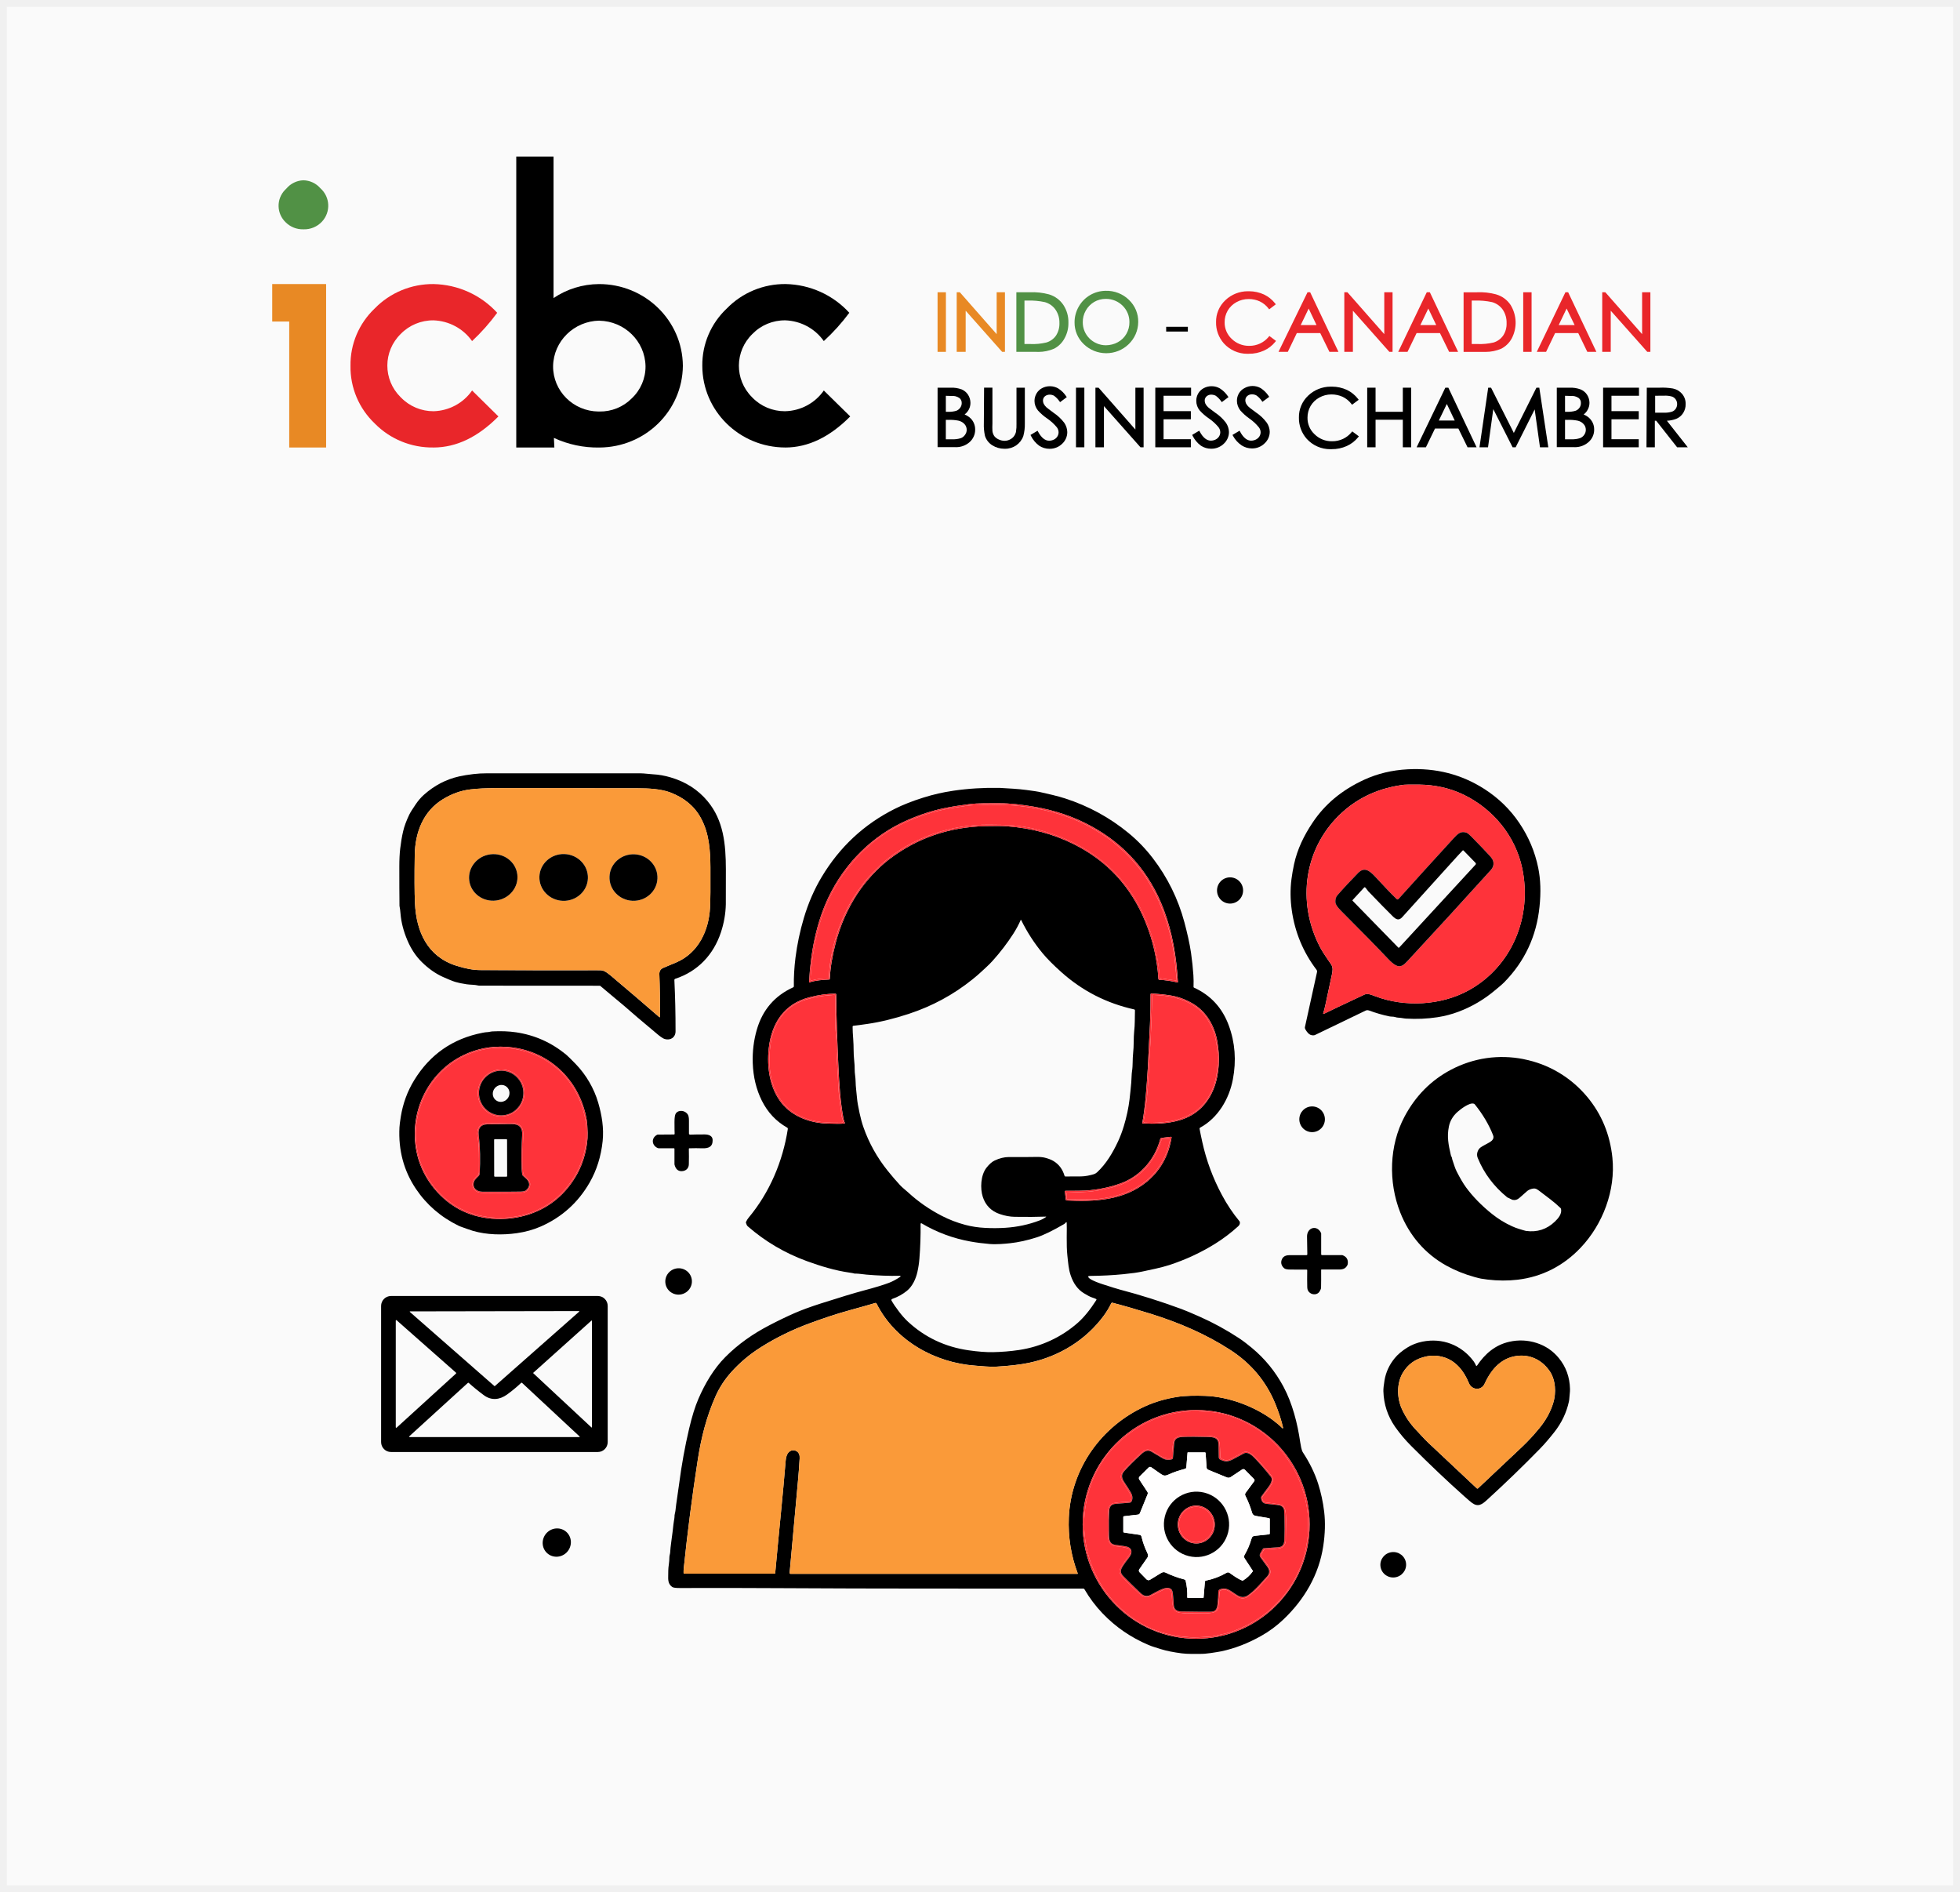 <svg xmlns="http://www.w3.org/2000/svg" width="288" height="278" viewBox="0 0 288 278" fill="none"><rect x="0" y="0" width="288" height="278" fill="#333333" stroke="none"/><path d="M287.5 0.5V277.5H0.5V0.5H287.5Z" fill="#FAFAFA" stroke="#F0F0F0"></path><g clip-path="url(#clip0_1356_1347)"><path d="M42.498 65.746V47.238H40V41.735H47.919V65.746H42.498Z" fill="#E88924"></path><path d="M63.702 65.746C60.455 65.799 57.33 64.523 55.072 62.226C52.738 60.007 51.446 56.935 51.502 53.742C51.453 50.566 52.746 47.514 55.072 45.31C57.324 42.998 60.447 41.705 63.702 41.735C67.281 41.805 70.669 43.335 73.057 45.957C71.959 47.452 70.725 48.843 69.366 50.114C68.074 48.277 65.975 47.147 63.705 47.066C61.888 47.046 60.142 47.769 58.886 49.059C56.27 51.618 56.257 55.775 58.86 58.349C58.886 58.376 58.914 58.401 58.942 58.427C60.186 59.705 61.908 60.424 63.708 60.419C65.983 60.354 68.089 59.222 69.369 57.372L73.236 61.184C70.229 64.221 67.053 65.743 63.708 65.749L63.702 65.746Z" fill="#E9262A"></path><path d="M81.39 64.337L81.457 65.748H75.859V23H81.337V43.793C83.302 42.467 85.624 41.752 88.006 41.737C94.778 41.72 100.291 47.087 100.34 53.744C100.281 60.374 94.807 65.726 88.063 65.751C85.759 65.791 83.476 65.308 81.393 64.339L81.39 64.337ZM88.06 47.109C84.339 47.177 81.339 50.126 81.27 53.784C81.239 57.44 84.231 60.429 87.95 60.46C87.986 60.46 88.024 60.46 88.06 60.46C89.852 60.495 91.577 59.798 92.826 58.532C94.139 57.297 94.873 55.581 94.853 53.794C94.784 50.136 91.784 47.187 88.063 47.119V47.109H88.06Z" fill="black"></path><path d="M115.398 65.746C108.656 65.741 103.197 60.367 103.197 53.739C103.159 50.556 104.469 47.504 106.811 45.308C109.063 42.995 112.186 41.702 115.441 41.733C119.019 41.803 122.408 43.333 124.796 45.955C123.685 47.454 122.431 48.845 121.049 50.111C119.759 48.272 117.658 47.142 115.388 47.064C113.57 47.044 111.825 47.766 110.568 49.057C107.937 51.601 107.901 55.757 110.489 58.346C110.514 58.374 110.543 58.399 110.568 58.427C111.812 59.705 113.535 60.425 115.334 60.419C117.63 60.372 119.759 59.237 121.051 57.373L124.929 61.184C121.914 64.221 118.738 65.743 115.4 65.749L115.398 65.746Z" fill="black"></path><path d="M44.568 33.691C43.611 33.714 42.685 33.354 42.006 32.69C40.627 31.399 40.571 29.253 41.886 27.894C41.945 27.831 42.009 27.773 42.073 27.715C42.687 26.973 43.596 26.525 44.571 26.487C45.538 26.507 46.452 26.935 47.079 27.66C48.52 28.948 48.625 31.14 47.315 32.559C46.613 33.316 45.61 33.731 44.571 33.691H44.568Z" fill="#519145"></path><path d="M138.992 42.94H137.764V51.696H138.992V42.94Z" fill="#E88924"></path><path d="M146.447 42.94V49.092L141.037 42.94H140.576V51.696H141.894V45.65L147.195 51.633L147.251 51.696H147.666V42.94H146.447Z" fill="#E88924"></path><path d="M156.256 44.812C155.759 44.065 155.007 43.508 154.134 43.249C153.207 43 152.253 42.895 151.303 42.942H149.343V51.698H152.314C152.406 51.703 152.499 51.706 152.591 51.706C153.376 51.706 154.167 51.542 154.897 51.225C155.547 50.886 156.071 50.365 156.409 49.731C156.809 49.026 157.008 48.226 156.99 47.428C157.018 46.503 156.765 45.599 156.258 44.814L156.256 44.812ZM155.672 47.479C155.69 48.136 155.513 48.772 155.158 49.318C154.817 49.801 154.311 50.158 153.745 50.322C152.959 50.508 152.158 50.584 151.334 50.544H150.533V44.16H150.955C151.813 44.13 152.696 44.208 153.538 44.392C154.172 44.57 154.728 44.965 155.099 45.501C155.496 46.085 155.693 46.767 155.67 47.484L155.672 47.479Z" fill="#519145"></path><path d="M165.879 44.05C164.978 43.167 163.722 42.684 162.457 42.726C160.822 42.744 159.32 43.622 158.521 45.026C158.109 45.733 157.891 46.541 157.894 47.353C157.876 48.566 158.375 49.744 159.266 50.579C160.136 51.417 161.29 51.885 162.509 51.895H162.552C163.791 51.895 164.958 51.427 165.844 50.571C166.739 49.706 167.238 48.548 167.249 47.318C167.277 46.093 166.775 44.903 165.879 44.052V44.05ZM160.761 44.369C161.275 44.07 161.864 43.911 162.463 43.911H162.516C163.438 43.914 164.303 44.269 164.953 44.91C165.603 45.552 165.959 46.405 165.956 47.316C165.966 47.922 165.813 48.523 165.508 49.054C165.216 49.568 164.784 49.99 164.254 50.277C163.727 50.574 163.1 50.725 162.488 50.727C160.61 50.715 159.089 49.203 159.102 47.353C159.089 46.747 159.245 46.146 159.55 45.615C159.837 45.104 160.259 44.674 160.763 44.372L160.761 44.369Z" fill="#519145"></path><path d="M171.356 48.013H174.543V48.712H171.356V48.013Z" fill="black"></path><path d="M186.518 49.364L186.406 49.502C185.712 50.337 184.691 50.813 183.593 50.813H183.496C182.559 50.813 181.645 50.44 180.982 49.786C180.309 49.157 179.931 48.274 179.946 47.356C179.938 46.747 180.097 46.145 180.404 45.62C180.709 45.106 181.149 44.684 181.681 44.394C182.229 44.087 182.838 43.936 183.486 43.934C184.054 43.934 184.604 44.047 185.108 44.281C185.605 44.517 186.045 44.872 186.378 45.305L186.49 45.453L187.465 44.711L187.353 44.565C186.925 44.022 186.37 43.577 185.74 43.272C185.057 42.958 184.302 42.791 183.555 42.791C183.48 42.791 183.414 42.791 183.345 42.791C182.124 42.791 180.931 43.264 180.059 44.102C179.16 44.943 178.659 46.123 178.687 47.331C178.661 48.475 179.068 49.582 179.828 50.45C180.716 51.432 181.97 51.983 183.286 51.98C183.36 51.98 183.432 51.98 183.503 51.975C184.264 51.985 185.024 51.827 185.707 51.517C186.355 51.228 186.931 50.785 187.376 50.239L187.496 50.091L186.521 49.364H186.518Z" fill="#E9262A"></path><path d="M192.566 43.046L192.514 42.94H192.125L187.861 51.696H189.228L190.554 48.938H193.996L195.294 51.59L195.342 51.696H196.673L192.563 43.048L192.566 43.046ZM193.449 47.763H191.125L192.294 45.333L193.449 47.763Z" fill="#E9262A"></path><path d="M203.403 49.092L198.046 43.005L197.992 42.94H197.531V51.696H198.793V45.65L204.096 51.633L204.152 51.696H204.621V42.94H203.403V49.092Z" fill="#E9262A"></path><path d="M210.106 42.94H209.648L205.45 51.696H206.817L208.153 48.938H211.585L212.883 51.59L212.931 51.696H214.252L210.152 43.048L210.103 42.943L210.106 42.94ZM211.037 47.763H208.703L209.875 45.33L211.037 47.763Z" fill="#E9262A"></path><path d="M219.839 43.249C218.912 43 217.96 42.897 217.008 42.943H215.058V51.699H218.039C218.129 51.703 218.218 51.703 218.305 51.703C219.091 51.703 219.88 51.542 220.609 51.225C221.256 50.886 221.784 50.367 222.132 49.726C222.948 48.163 222.889 46.329 221.971 44.815C221.474 44.06 220.719 43.504 219.836 43.252L219.839 43.249ZM221.377 47.481C221.402 48.138 221.223 48.772 220.862 49.318C220.522 49.796 220.018 50.156 219.462 50.322C218.677 50.506 217.876 50.579 217.051 50.544H216.253V44.16H216.675C217.533 44.13 218.416 44.208 219.255 44.392C219.89 44.573 220.445 44.968 220.816 45.499C221.205 46.09 221.4 46.772 221.377 47.484V47.481Z" fill="#E9262A"></path><path d="M225.048 42.94H223.819V51.696H225.048V42.94Z" fill="#E9262A"></path><path d="M230.422 42.94H230.02L225.812 51.696H227.179L228.505 48.938H231.904L233.24 51.696H234.573L230.473 43.048L230.425 42.943L230.422 42.94ZM231.377 47.763H229.032L230.197 45.33L231.377 47.763Z" fill="#E9262A"></path><path d="M241.29 42.94V49.092L235.943 43.005L235.889 42.94H235.429V51.696H236.68V45.65L241.994 51.633L242.047 51.696H242.505V42.94H241.29Z" fill="#E9262A"></path><path d="M142.458 61.318C142.235 61.144 141.995 61.003 141.739 60.892C142.281 60.492 142.606 59.853 142.596 59.179C142.594 58.766 142.473 58.359 142.251 58.006C142.025 57.654 141.7 57.38 141.304 57.211C140.776 57.02 140.229 56.934 139.673 56.962H137.767V65.695H140.321C140.377 65.698 140.434 65.701 140.49 65.701C141.227 65.701 141.931 65.436 142.484 64.948C143.006 64.475 143.3 63.806 143.29 63.117C143.295 62.767 143.223 62.43 143.075 62.11C142.937 61.808 142.724 61.536 142.461 61.322L142.458 61.318ZM140.536 60.349C140.129 60.47 139.707 60.522 139.277 60.502H138.982V58.152L139.796 58.177C140.216 58.13 140.633 58.248 140.968 58.472C141.201 58.65 141.329 58.93 141.314 59.229C141.314 59.471 141.237 59.702 141.094 59.901C140.953 60.107 140.756 60.261 140.538 60.346L140.536 60.349ZM142.046 63.154C142.046 63.411 141.961 63.667 141.803 63.881C141.654 64.103 141.447 64.271 141.212 64.367C140.787 64.503 140.349 64.563 139.888 64.541H138.98V61.682L139.325 61.69C139.822 61.667 140.313 61.705 140.794 61.795C141.15 61.864 141.478 62.045 141.721 62.306C141.933 62.54 142.048 62.84 142.046 63.157V63.154Z" fill="black"></path><path d="M149.363 62.211C149.378 62.636 149.35 63.066 149.281 63.474C149.217 63.73 149.099 63.964 148.936 64.163C148.774 64.349 148.572 64.498 148.35 64.598C148.117 64.707 147.871 64.762 147.62 64.764C147.313 64.764 147.003 64.692 146.722 64.553C146.471 64.442 146.251 64.269 146.092 64.062C145.944 63.834 145.854 63.582 145.826 63.323C145.808 62.953 145.808 62.581 145.826 62.201V56.957H144.6L144.567 62.196C144.541 62.804 144.595 63.418 144.728 64.032C144.905 64.601 145.281 65.092 145.79 65.416C146.325 65.753 146.939 65.932 147.569 65.932C147.6 65.932 147.63 65.932 147.661 65.932C148.879 65.952 149.959 65.212 150.364 64.073C150.528 63.466 150.604 62.835 150.589 62.206V56.962H149.361V62.213L149.363 62.211Z" fill="black"></path><path d="M154.81 60.645C154.262 60.24 153.857 59.931 153.732 59.82C153.578 59.674 153.453 59.501 153.356 59.317C153.289 59.174 153.256 59.02 153.253 58.862C153.248 58.625 153.346 58.396 153.525 58.235C153.719 58.062 153.988 57.983 154.239 57.983C154.469 57.983 154.694 58.041 154.874 58.139C155.176 58.361 155.437 58.628 155.654 58.93L155.767 59.086L156.75 58.351L156.655 58.208C156.355 57.755 155.966 57.375 155.498 57.073C155.137 56.864 154.725 56.751 154.31 56.746H154.257C153.86 56.746 153.471 56.841 153.123 57.025C152.78 57.206 152.496 57.478 152.306 57.807C152.112 58.139 152.007 58.517 152.007 58.902C152.007 59.405 152.186 59.901 152.514 60.306C152.918 60.754 153.376 61.151 153.873 61.486C154.413 61.858 154.894 62.299 155.298 62.789C155.457 63.001 155.542 63.252 155.547 63.509C155.547 63.725 155.488 63.934 155.375 64.118C155.257 64.311 155.089 64.47 154.881 64.576C154.659 64.689 154.408 64.749 154.157 64.749C153.563 64.749 153.021 64.314 152.55 63.456L152.457 63.287L151.421 63.904L151.495 64.055C151.774 64.618 152.191 65.114 152.711 65.497C153.154 65.783 153.665 65.937 154.188 65.937C154.216 65.937 154.236 65.937 154.264 65.937C154.938 65.937 155.593 65.67 156.064 65.21C156.547 64.769 156.826 64.143 156.824 63.489C156.816 63.006 156.665 62.535 156.384 62.123C155.946 61.546 155.416 61.051 154.822 60.656L154.81 60.645Z" fill="black"></path><path d="M159.332 56.959H158.104V65.716H159.332V56.959Z" fill="black"></path><path d="M166.831 63.111L161.421 56.959H160.96V65.716H162.212V59.667L167.525 65.653L167.581 65.716H168.039V56.959H166.831V63.111Z" fill="black"></path><path d="M169.757 65.716H174.983V64.53H170.973V61.602H174.983V60.407H170.973V58.145H175.016V56.959H169.757V65.716Z" fill="black"></path><path d="M178.577 60.646C177.776 60.055 177.553 59.868 177.499 59.821C177.346 59.675 177.218 59.504 177.12 59.317C177.054 59.171 177.021 59.02 177.018 58.862C177.013 58.625 177.11 58.399 177.287 58.235C177.468 58.072 177.704 57.981 177.957 57.981C178.203 57.984 178.446 58.037 178.635 58.14C178.937 58.361 179.201 58.625 179.416 58.927L179.529 59.083L180.512 58.346L180.414 58.205C180.11 57.752 179.723 57.372 179.257 57.071C178.897 56.862 178.487 56.748 178.072 56.743C177.663 56.733 177.246 56.831 176.882 57.023C176.542 57.206 176.258 57.476 176.066 57.805C175.874 58.137 175.774 58.515 175.779 58.895C175.777 59.4 175.951 59.899 176.276 60.299C176.68 60.746 177.138 61.144 177.635 61.479C178.177 61.851 178.656 62.291 179.058 62.782C179.216 62.993 179.301 63.245 179.306 63.502C179.306 63.713 179.247 63.924 179.135 64.108C179.017 64.304 178.845 64.46 178.641 64.566C178.418 64.679 178.17 64.74 177.916 64.74C177.32 64.74 176.78 64.304 176.306 63.446L176.212 63.278L175.178 63.894L175.252 64.045C175.531 64.609 175.948 65.104 176.465 65.487C176.908 65.774 177.42 65.927 177.942 65.927C177.97 65.927 177.993 65.927 178.019 65.927C178.692 65.927 179.347 65.66 179.818 65.2C180.302 64.76 180.581 64.133 180.581 63.479C180.57 62.991 180.419 62.523 180.138 62.113C179.703 61.536 179.176 61.043 178.577 60.643V60.646Z" fill="black"></path><path d="M186.116 62.072C185.684 61.493 185.154 60.998 184.555 60.6C183.741 60.012 183.534 59.83 183.477 59.775C183.319 59.632 183.188 59.461 183.091 59.274C183.024 59.131 182.991 58.977 182.988 58.819C182.983 58.582 183.081 58.353 183.26 58.192C183.439 58.031 183.679 57.938 183.933 57.938C183.948 57.938 183.948 57.938 183.984 57.938C184.212 57.938 184.435 57.996 184.614 58.097C184.918 58.311 185.179 58.575 185.387 58.879L185.497 59.04L186.497 58.303L186.4 58.16C186.096 57.707 185.709 57.327 185.241 57.022C184.506 56.607 183.595 56.607 182.871 57.017C182.52 57.196 182.233 57.468 182.039 57.802C181.847 58.135 181.747 58.512 181.752 58.897C181.757 59.395 181.931 59.891 182.246 60.298C182.638 60.741 183.081 61.139 183.562 61.478C184.097 61.846 184.573 62.286 184.977 62.787C185.138 62.991 185.23 63.245 185.233 63.501C185.233 63.718 185.174 63.927 185.064 64.108C184.941 64.304 184.767 64.463 184.555 64.571C184.337 64.681 184.092 64.742 183.841 64.742H183.833C183.239 64.742 182.699 64.306 182.236 63.451L182.144 63.28L181.1 63.899L181.184 64.052C181.484 64.606 181.921 65.087 182.454 65.444C182.904 65.731 183.424 65.884 183.956 65.884C183.974 65.884 183.992 65.884 184.01 65.884C184.68 65.884 185.333 65.617 185.801 65.157C186.293 64.717 186.574 64.09 186.574 63.433C186.561 62.945 186.405 62.477 186.121 62.07L186.116 62.072Z" fill="black"></path><path d="M198.583 63.519C197.892 64.355 196.876 64.83 195.778 64.83H195.722C194.767 64.85 193.836 64.47 193.16 63.803C192.487 63.175 192.108 62.291 192.123 61.37C192.116 60.764 192.274 60.163 192.581 59.637C192.886 59.124 193.326 58.701 193.859 58.409C194.396 58.107 195.008 57.951 195.63 57.951C195.645 57.951 195.66 57.951 195.678 57.951C196.231 57.951 196.789 58.072 197.286 58.298C197.782 58.535 198.22 58.887 198.555 59.32L198.668 59.466L199.645 58.739L199.533 58.59C199.11 58.044 198.552 57.594 197.918 57.287C197.234 56.972 196.474 56.806 195.724 56.806C195.65 56.806 195.589 56.804 195.522 56.806C194.301 56.806 193.109 57.282 192.233 58.117C191.335 58.958 190.836 60.135 190.861 61.348C190.836 62.493 191.243 63.6 192.003 64.468C192.891 65.449 194.145 65.998 195.461 65.998C195.535 65.998 195.607 65.995 195.678 65.993C196.438 66 197.196 65.844 197.884 65.535C198.532 65.245 199.108 64.802 199.551 64.256L199.671 64.108L198.696 63.381L198.583 63.519Z" fill="black"></path><path d="M206.129 60.503H202.123V56.96H200.895V65.716H202.123V61.668H206.129V65.716H207.36V56.96H206.129V60.503Z" fill="black"></path><path d="M212.821 56.96H212.376L208.284 65.454L208.158 65.716H209.522L210.858 62.958H214.291L215.588 65.61L215.637 65.716H216.968L212.867 57.066L212.819 56.96H212.821ZM213.756 61.783H211.421L212.594 59.35L213.756 61.783Z" fill="black"></path><path d="M226.182 56.96H225.762L222.44 63.608L219.095 56.96H218.675L217.393 65.716H218.649L219.422 60.108L222.207 65.613L222.258 65.716H222.708L225.503 60.15L226.284 65.716H227.507L226.207 57.116L226.182 56.96Z" fill="black"></path><path d="M233.42 61.318C233.197 61.144 232.956 61.003 232.7 60.892C232.921 60.729 233.107 60.523 233.243 60.286C233.448 59.954 233.558 59.569 233.555 59.179C233.553 58.764 233.432 58.359 233.207 58.004C232.977 57.652 232.649 57.38 232.25 57.212C231.725 57.02 231.178 56.937 230.627 56.962H228.754V65.696H231.275C231.329 65.698 231.382 65.701 231.434 65.701C232.163 65.701 232.882 65.432 233.425 64.948C233.957 64.481 234.254 63.811 234.244 63.114C234.249 62.764 234.177 62.427 234.029 62.105C233.88 61.806 233.678 61.544 233.417 61.323L233.42 61.318ZM231.518 60.349C231.116 60.47 230.694 60.518 230.269 60.5H229.964V58.15L230.791 58.175C231.206 58.13 231.628 58.248 231.961 58.469C232.191 58.651 232.317 58.93 232.296 59.232C232.299 59.474 232.227 59.705 232.086 59.904C231.945 60.11 231.746 60.264 231.518 60.349ZM229.964 64.541V61.683L230.3 61.69C230.799 61.665 231.295 61.705 231.779 61.796C232.13 61.861 232.455 62.042 232.695 62.309C232.91 62.538 233.023 62.837 233.018 63.154C233.018 63.414 232.941 63.663 232.785 63.882C232.637 64.103 232.424 64.274 232.181 64.367C231.761 64.506 231.321 64.558 230.871 64.541H229.962H229.964Z" fill="black"></path><path d="M235.559 65.716H240.795V64.531H236.787V61.602H240.795V60.407H236.787V58.145H240.831V56.96H235.559V65.716Z" fill="black"></path><path d="M244.934 61.818C245.405 61.798 245.865 61.703 246.313 61.534C246.736 61.358 247.089 61.061 247.329 60.673C247.573 60.278 247.698 59.828 247.685 59.38C247.706 58.834 247.524 58.301 247.171 57.876C246.828 57.47 246.352 57.189 245.819 57.08C245.169 56.972 244.506 56.929 243.861 56.96H241.978L241.932 65.716H243.16V61.818H243.362L246.375 65.643L246.431 65.716H248L244.931 61.818H244.934ZM245.689 60.48C245.302 60.6 244.895 60.653 244.486 60.631H243.206V58.145L244.529 58.135C244.936 58.114 245.341 58.162 245.709 58.273C245.924 58.356 246.111 58.51 246.237 58.698C246.37 58.895 246.439 59.123 246.436 59.362C246.439 59.607 246.37 59.843 246.237 60.047C246.103 60.248 245.912 60.399 245.689 60.48Z" fill="black"></path></g><g clip-path="url(#clip1_1356_1347)"><path d="M201.13 148.456C200.981 148.399 200.813 148.409 200.667 148.477L193.223 152.066C193.179 152.086 193.135 152.1 193.084 152.107C192.723 152.154 192.419 152.035 192.172 151.746C191.922 151.454 191.78 151.22 191.739 151.043C191.733 151.002 191.733 150.965 191.739 150.927L193.52 142.828C193.547 142.706 193.52 142.576 193.442 142.474C191.479 139.888 190.269 136.972 189.81 133.723C189.59 132.163 189.577 130.647 189.766 129.172C189.854 128.478 189.982 127.751 190.144 126.99C190.621 124.76 191.611 122.734 192.902 120.817C193.801 119.478 194.855 118.306 196.061 117.3C197.342 116.229 198.819 115.308 200.491 114.543C202.428 113.656 204.543 113.15 206.848 113.027C211.008 112.807 214.765 113.772 218.121 115.927C220.189 117.256 221.899 118.918 223.247 120.916C224.619 122.952 225.548 125.151 226.028 127.52C226.373 129.206 226.434 131.112 226.211 133.247C225.765 137.563 224.038 141.251 221.034 144.313C220.655 144.697 220.26 145 219.736 145.445C218.124 146.815 216.33 147.879 214.35 148.63C213.339 149.014 212.288 149.289 211.2 149.456C209.72 149.68 208.183 149.748 206.588 149.653C206.236 149.632 205.939 149.541 205.567 149.527C205.364 149.52 205.165 149.486 204.969 149.422C204.732 149.347 204.445 149.384 204.161 149.33C203.212 149.139 202.201 148.847 201.134 148.453M194.497 148.966C195.355 148.541 197.356 147.593 200.498 146.121C200.978 145.897 201.63 146.203 202.117 146.386C206.439 148.011 211.737 147.722 215.755 145.527C222.193 142.009 225.173 134.64 223.666 127.547C222.652 122.782 219.358 118.819 215.012 116.732C213.062 115.797 210.818 115.298 208.561 115.277C207.247 115.267 206.493 115.274 206.3 115.298C202.779 115.746 199.792 117.062 197.335 119.251C191.591 124.369 190.452 132.502 193.993 139.218C194.449 140.082 195.156 141.016 195.598 141.703C195.896 142.162 195.821 142.658 195.7 143.205C195.355 144.809 195.041 146.281 194.757 147.62C194.662 148.062 194.554 148.494 194.426 148.908C194.412 148.949 194.456 148.98 194.49 148.963L194.497 148.966Z" fill="black"></path><path d="M88.184 144.843C88.184 144.843 88.153 144.826 88.14 144.826L70.422 144.816C70.392 144.816 70.362 144.816 70.331 144.806C69.716 144.656 69.121 144.694 68.588 144.616C67.865 144.507 67.307 144.391 66.912 144.269C66.489 144.14 65.877 143.892 65.073 143.528C63.995 143.042 62.965 142.315 61.985 141.353C61.103 140.486 60.39 139.412 59.852 138.134C59.288 136.798 58.957 135.51 58.855 134.276C58.815 133.78 58.768 133.42 58.717 133.202C58.707 133.158 58.703 133.114 58.7 133.07C58.683 131.493 58.673 129.559 58.676 127.278C58.676 126.265 58.72 125.399 58.805 124.682C58.913 123.761 59.055 122.904 59.241 122.116C59.403 121.415 59.697 120.617 60.119 119.726C60.271 119.403 60.599 118.88 61.093 118.156C61.468 117.605 61.87 117.143 62.299 116.763C63.843 115.389 65.57 114.492 67.472 114.071C68.05 113.942 68.74 113.829 69.541 113.731C70.166 113.653 70.862 113.615 71.629 113.615C79.222 113.619 86.714 113.622 94.101 113.619C94.682 113.619 95.273 113.724 95.919 113.758C96.784 113.802 97.656 113.952 98.534 114.213C100.764 114.869 102.572 116.032 103.961 117.701C106.326 120.542 106.651 124.026 106.658 127.71C106.661 130.708 106.658 132.424 106.651 132.863C106.62 134.259 106.377 135.639 105.924 137.002C104.833 140.282 102.515 142.729 99.217 143.807C99.139 143.834 99.088 143.909 99.092 143.99C99.21 146.437 99.267 148.946 99.264 151.515C99.264 152.412 98.544 152.888 97.703 152.664C97.335 152.562 96.784 152.103 96.581 151.93C95.293 150.822 94.124 149.897 92.874 148.793C92.073 148.089 91.259 147.396 90.434 146.719C90.262 146.58 89.515 145.955 88.19 144.84M96.946 149.442C96.969 149.384 96.983 149.309 96.983 149.231C96.983 146.954 96.953 144.925 96.882 143.14C96.865 142.682 97.061 142.366 97.473 142.196C98.5 141.771 99.159 141.495 99.45 141.366C102.623 139.966 104.15 136.72 104.329 133.369C104.387 132.275 104.407 130.29 104.387 127.424C104.37 124.906 104.204 122.425 102.978 120.178C101.994 118.377 100.447 117.184 98.521 116.443C97.118 115.903 95.27 115.821 93.759 115.818C85.315 115.797 78.401 115.79 73.025 115.794C71.474 115.794 70.172 115.855 69.132 115.981C67.743 116.144 66.394 116.623 65.083 117.422C62.184 119.182 60.991 122.306 60.941 125.637C60.893 128.76 60.903 131.105 60.971 132.676C61.16 136.89 62.809 140.54 67.037 141.883C68.375 142.311 69.541 142.525 70.527 142.529C76.15 142.556 81.881 142.563 87.724 142.552C88.116 142.552 88.434 142.515 88.799 142.685C89.045 142.801 89.366 143.025 89.765 143.358C92.475 145.645 94.851 147.678 96.892 149.455C96.909 149.469 96.936 149.466 96.942 149.445L96.946 149.442Z" fill="black"></path><path d="M194.497 148.966C194.46 148.983 194.419 148.952 194.433 148.911C194.558 148.497 194.669 148.065 194.764 147.623C195.048 146.284 195.362 144.812 195.707 143.208C195.825 142.658 195.899 142.161 195.605 141.706C195.163 141.019 194.456 140.085 194 139.221C190.459 132.505 191.598 124.372 197.342 119.254C199.799 117.065 202.786 115.749 206.307 115.301C206.5 115.277 207.253 115.27 208.568 115.28C210.825 115.301 213.069 115.8 215.019 116.735C219.364 118.822 222.659 122.785 223.673 127.55C225.18 134.643 222.2 142.012 215.762 145.53C211.741 147.725 206.446 148.018 202.124 146.39C201.637 146.206 200.985 145.9 200.505 146.124C197.362 147.596 195.362 148.544 194.504 148.969M205.243 132.108C204.266 131.204 203.141 129.929 202.016 128.746C201.228 127.917 200.481 127.326 199.562 128.264C198.451 129.396 197.433 130.49 196.511 131.547C196.298 131.788 196.203 132.128 196.224 132.563C196.247 133.073 197.052 133.824 197.335 134.106C200.252 137.026 202.452 139.272 203.935 140.846C204.374 141.312 204.77 141.641 205.114 141.828C205.854 142.229 206.344 141.709 206.831 141.186C211.038 136.655 215.124 132.193 219.094 127.795C219.361 127.499 219.483 127.163 219.452 126.782C219.415 126.31 219.168 126.031 218.824 125.657C218.172 124.95 217.29 124.029 216.178 122.894C215.874 122.584 215.647 122.401 215.495 122.35C214.688 122.064 214.231 122.472 213.616 123.145C210.589 126.452 207.879 129.436 205.486 132.098C205.425 132.169 205.317 132.172 205.246 132.111L205.243 132.108Z" fill="#FE333A"></path><path d="M132.235 187.447C130.603 187.474 128.964 187.413 127.315 187.27C126.723 187.219 126.196 187.111 125.591 187.117C125.534 187.117 125.48 187.107 125.429 187.083C125.385 187.063 125.182 187.026 124.824 186.975C122.726 186.676 120.573 186.026 118.549 185.285C115.315 184.103 112.423 182.396 109.871 180.17C109.766 180.079 109.679 179.912 109.611 179.671C109.597 179.623 109.601 179.572 109.621 179.525C109.719 179.3 109.844 179.096 109.996 178.913C113.081 175.211 115.011 170.681 115.761 165.878C115.775 165.797 115.734 165.715 115.663 165.674C114.031 164.747 112.791 163.421 111.936 161.698C111.122 160.056 110.679 158.221 110.608 156.188C110.55 154.496 110.75 152.861 111.206 151.281C112.047 148.371 113.832 146.298 116.559 145.057C116.613 145.034 116.647 144.979 116.647 144.922C116.626 143.548 116.707 142.145 116.886 140.707C117.133 138.753 117.542 136.805 118.12 134.865C118.772 132.676 119.647 130.66 120.749 128.825C123.395 124.417 126.98 121.086 131.501 118.826C132.704 118.227 134.103 117.677 135.702 117.177C137.155 116.722 138.621 116.385 140.108 116.171C142.301 115.852 144.549 115.716 146.85 115.757C147.005 115.757 147.668 115.801 148.837 115.876C149.546 115.923 150.205 115.984 150.817 116.066C151.736 116.185 152.395 116.283 152.787 116.365C153.108 116.43 153.73 116.572 154.646 116.793C155.365 116.97 155.977 117.136 156.48 117.3C159.924 118.408 163.04 120.104 165.817 122.384C167.142 123.472 168.335 124.706 169.396 126.092C171.569 128.93 173.116 132.074 174.039 135.52C174.417 136.938 174.806 138.59 175.009 140C175.174 141.159 175.289 142.257 175.357 143.293C175.39 143.82 175.397 144.391 175.377 145.003C175.377 145.044 175.401 145.085 175.438 145.102C177.898 146.22 179.604 148.076 180.557 150.665C181.483 153.184 181.683 155.825 181.155 158.595C180.611 161.463 178.966 164.254 176.354 165.674C176.286 165.712 176.252 165.787 176.266 165.861C176.354 166.351 176.489 166.997 176.664 167.795C177.259 170.497 178.219 173.094 179.554 175.582C180.304 176.982 181.159 178.26 182.122 179.426C182.156 179.467 182.176 179.514 182.183 179.565C182.216 179.786 182.139 179.983 181.95 180.157C180.882 181.129 179.753 181.985 178.564 182.726C176.462 184.035 174.215 185.078 171.815 185.863C170.589 186.264 168.96 186.577 167.882 186.811C167.216 186.958 166.273 187.09 165.057 187.209C163.546 187.359 161.928 187.444 160.204 187.461C160.113 187.461 160.039 187.467 159.981 187.481C159.907 187.498 159.877 187.59 159.921 187.651C160.015 187.784 160.157 187.899 160.34 187.998C160.755 188.225 161.306 188.45 161.995 188.674C163.31 189.102 164.172 189.367 164.57 189.473C167.578 190.261 170.572 191.21 173.556 192.307C174.14 192.521 175.056 192.906 176.303 193.46C178.293 194.343 180.209 195.393 182.054 196.603C182.717 197.042 183.382 197.569 183.92 198.014C185.839 199.598 187.4 201.508 188.596 203.744C189.897 206.178 190.654 209.114 191.056 211.915C191.138 212.482 191.239 212.918 191.354 213.217C191.377 213.274 191.405 213.329 191.442 213.383C192.445 214.909 193.192 216.442 193.685 217.985C194.104 219.297 194.398 220.667 194.571 222.094C194.757 223.637 194.713 225.326 194.436 227.165C193.8 231.376 191.658 235.016 188.573 237.946C187.586 238.884 186.501 239.686 185.322 240.349C183.392 241.437 181.443 242.191 179.469 242.613C179.185 242.67 178.668 242.759 177.918 242.868C177.31 242.956 176.789 243 176.354 242.993C175.397 242.983 174.552 243.031 173.643 242.915C172.41 242.755 171.39 242.552 170.585 242.297C170.034 242.123 169.724 242.028 169.663 242.008C169.359 241.919 169.054 241.807 168.744 241.675C166.165 240.58 163.925 239.041 162.022 237.056C160.971 235.958 160.089 234.778 159.346 233.494C159.316 233.436 159.255 233.402 159.187 233.402C143.484 233.395 129.204 233.422 114.308 233.334C109.371 233.303 104.576 233.3 99.926 233.317C99.311 233.317 98.933 233.269 98.784 233.167C98.301 232.828 98.169 232.379 98.183 231.737C98.2 230.948 98.169 230.54 98.281 229.82C98.328 229.514 98.352 229.177 98.358 228.81C98.358 228.698 98.375 228.589 98.402 228.481C98.446 228.304 98.47 228.175 98.473 228.093C98.49 227.695 98.551 227.135 98.652 226.404C98.75 225.704 98.814 225.214 98.845 224.939C98.926 224.184 98.983 223.698 99.024 223.474C99.088 223.127 99.115 222.913 99.112 222.825C99.095 222.546 99.21 222.285 99.247 221.965C99.315 221.333 99.403 220.677 99.507 219.994C99.612 219.328 99.707 218.672 99.788 218.029C100.149 215.256 100.636 212.55 101.254 209.92C101.673 208.135 102.129 206.664 102.626 205.515C103.596 203.268 104.89 201.083 106.566 199.394C108.479 197.467 110.632 195.968 113.092 194.69C114.403 194.007 115.636 193.415 116.792 192.909C117.809 192.467 119.096 191.995 120.647 191.498C123.445 190.605 125.503 189.979 126.828 189.629C128.555 189.17 129.825 188.783 130.643 188.47C131.16 188.27 131.708 187.977 132.289 187.586C132.353 187.542 132.323 187.44 132.245 187.44M173.082 144.3C172.873 140.615 172.282 137.006 170.977 133.583C168.913 128.172 165.348 124.097 160.289 121.354C157.748 119.974 154.943 119.03 151.881 118.516C150.101 118.221 148.445 118.007 146.728 118.02C145.434 118.03 143.805 117.976 142.389 118.153C141.034 118.326 139.821 118.52 138.757 118.737C136.996 119.098 135.188 119.686 133.33 120.498C128.224 122.727 124.138 126.803 121.729 131.85C119.951 135.571 119.1 140.003 118.89 144.289C118.89 144.32 118.917 144.34 118.944 144.33C119.826 144.038 120.857 143.963 121.847 143.912C121.891 143.912 121.928 143.875 121.928 143.83C122.006 142.23 122.29 140.479 122.783 138.579C123.466 135.956 124.523 133.549 125.953 131.357C127.196 129.45 128.97 127.527 130.694 126.218C134.762 123.122 139.466 121.507 144.802 121.375C146.184 121.341 147.255 121.351 148.016 121.405C151.52 121.664 154.75 122.524 157.711 123.992C162.661 126.446 166.192 130.266 168.304 135.442C169.392 138.104 170.031 140.901 170.22 143.83C170.224 143.895 170.278 143.946 170.339 143.949C171.275 144.007 172.17 144.14 173.032 144.344C173.062 144.351 173.086 144.33 173.086 144.3M153.716 178.78C153.716 178.78 153.723 178.746 153.703 178.746C152.382 178.794 150.847 178.804 149.107 178.777C148.397 178.767 147.664 178.631 146.914 178.376C145.654 177.947 144.819 177.105 144.41 175.85C144.008 174.613 144.089 172.645 144.968 171.544C145.366 171.041 145.755 170.698 146.13 170.518C146.857 170.168 147.57 169.991 148.276 169.994C150.172 170.005 151.486 169.998 152.219 169.981C152.753 169.967 153.196 170.005 153.547 170.096C154.054 170.225 154.466 170.385 154.791 170.579C155.592 171.055 156.136 171.782 156.423 172.761C156.44 172.815 156.491 172.853 156.545 172.853C157.386 172.853 158.153 172.846 158.846 172.842C159.468 172.839 160.167 172.683 160.701 172.526C160.89 172.469 161.063 172.37 161.205 172.238C162.539 170.99 163.469 169.434 164.276 167.717C164.597 167.031 164.885 166.273 165.138 165.437C165.544 164.094 165.821 162.792 165.973 161.525C166.064 160.76 166.148 159.934 166.226 159.043C166.284 158.36 166.26 157.854 166.341 157.358C166.473 156.562 166.402 155.6 166.496 154.795C166.625 153.694 166.554 152.406 166.655 151.522C166.774 150.516 166.733 149.707 166.77 148.453C166.77 148.381 166.726 148.32 166.659 148.307C162.61 147.409 159.049 145.591 155.98 142.852C154.791 141.791 153.858 140.853 153.182 140.034C151.952 138.545 150.905 136.921 150.046 135.167C150.033 135.136 149.992 135.14 149.979 135.167C149.695 135.83 149.333 136.503 148.898 137.186C148.002 138.579 146.985 139.908 145.846 141.173C145.289 141.795 144.792 142.202 144.187 142.78C143.873 143.079 143.433 143.457 142.869 143.912C140.088 146.145 136.983 147.824 133.556 148.952C131.4 149.663 129.383 150.156 127.504 150.431C126.564 150.57 125.862 150.662 125.392 150.71C125.328 150.716 125.28 150.771 125.28 150.835C125.284 151.383 125.314 151.984 125.368 152.637C125.466 153.826 125.385 154.683 125.514 155.842C125.568 156.311 125.588 156.712 125.584 157.042C125.571 157.691 125.716 158.252 125.723 158.918C125.73 159.642 125.851 160.44 125.939 161.446C125.976 161.875 126.098 162.578 126.308 163.557C126.473 164.325 126.662 165.012 126.872 165.613C127.69 167.948 128.889 170.093 130.471 172.054C131.079 172.812 131.674 173.498 132.252 174.124C132.623 174.525 133.069 174.848 133.414 175.167C134.887 176.53 136.543 177.686 138.382 178.634C139.473 179.195 140.625 179.64 141.842 179.963C142.751 180.204 143.724 180.354 144.758 180.405C145.762 180.459 146.748 180.452 147.711 180.391C149.472 180.279 151.158 179.919 152.763 179.307C153.132 179.164 153.449 178.991 153.72 178.78M167.889 165.056C169.69 165.134 171.511 165.131 173.404 164.563C178.503 163.034 179.699 157.538 178.858 152.946C178.442 150.679 177.246 148.609 175.252 147.443C174.201 146.832 173.12 146.434 172.001 146.257C171.062 146.108 170.119 146.013 169.173 145.975C169.112 145.975 169.061 146.019 169.061 146.08C169.075 147.549 169.044 149.041 168.973 150.56C168.798 154.295 168.686 156.457 168.649 157.055C168.48 159.672 168.308 162.395 167.851 165.008C167.848 165.032 167.865 165.052 167.889 165.052M124.138 164.964C124.05 164.818 123.979 164.583 123.922 164.257C123.469 161.83 123.324 159.332 123.195 156.685C123.016 152.949 122.905 149.418 122.868 146.091C122.868 146.043 122.83 146.006 122.783 146.006C121.624 145.989 120.337 146.162 118.921 146.529C115.217 147.484 113.379 150.326 112.963 154.006C112.652 156.78 113.095 159.88 114.859 162.075C116.515 164.128 119.201 165.046 121.793 165.083C122.611 165.093 123.543 165.144 124.101 165.056C124.142 165.049 124.165 165.002 124.145 164.968M172.052 167.024L170.673 167.184C170.585 167.194 170.514 167.258 170.491 167.343C169.724 170.283 167.618 172.768 164.746 173.835C163.144 174.43 161.401 174.793 159.518 174.923C159.093 174.953 158.109 174.963 156.558 174.957C156.504 174.957 156.464 175.001 156.47 175.055L156.612 176.279C156.616 176.33 156.66 176.37 156.71 176.374C160.826 176.581 165.168 176.374 168.5 173.631C170.494 171.993 171.707 169.821 172.146 167.122C172.157 167.065 172.109 167.017 172.052 167.02M156.649 179.575C156.578 179.616 156.514 179.752 156.376 179.834C154.686 180.816 153.348 181.469 152.358 181.788C150.989 182.23 149.675 182.519 148.418 182.658C147.684 182.736 146.417 182.855 145.454 182.774C144.461 182.692 143.511 182.57 142.602 182.407C140.024 181.941 137.628 181.051 135.415 179.735C135.35 179.698 135.269 179.745 135.269 179.82C135.29 181.537 135.232 183.236 135.097 184.925C135.043 185.591 134.945 186.251 134.796 186.903C134.573 187.892 134.083 188.97 133.296 189.622C132.661 190.149 131.924 190.557 131.089 190.846C130.995 190.88 130.951 190.992 130.998 191.08C131.224 191.498 131.593 192.042 132.106 192.715C132.552 193.3 132.985 193.782 133.397 194.166C135.898 196.488 138.878 197.895 142.332 198.391C143.71 198.588 144.893 198.68 145.887 198.663C147.178 198.639 148.465 198.534 149.746 198.344C152.956 197.864 155.977 196.464 158.383 194.336C159.265 193.555 160.171 192.447 161.096 191.006C161.13 190.955 161.113 190.887 161.059 190.856C160.961 190.798 160.755 190.72 160.444 190.618C160.174 190.53 159.772 190.319 159.238 189.989C158.373 189.456 157.734 188.589 157.325 187.382C157.008 186.451 156.96 185.554 156.839 184.48C156.66 182.886 156.795 180.585 156.741 179.63C156.741 179.582 156.687 179.552 156.643 179.575M113.903 231.142C114.497 224.575 114.991 220.126 115.444 214.607C115.474 214.267 115.542 213.971 115.653 213.716C115.913 213.125 116.559 212.884 117.089 213.237C117.39 213.438 117.528 213.781 117.498 214.267C117.434 215.371 117.363 216.357 117.282 217.227C116.968 220.633 116.549 225.248 116.025 231.07C116.018 231.155 116.086 231.23 116.17 231.23H158.319C158.349 231.23 158.369 231.2 158.359 231.172C157.366 228.545 156.93 225.813 157.048 222.978C157.352 215.786 161.82 209.536 168.284 206.603C169.663 205.977 171.197 205.522 172.886 205.246C174.177 205.032 175.739 205.036 177.067 205.08C180.554 205.196 184.386 206.66 187.069 208.666C187.62 209.077 188.069 209.464 188.421 209.825C188.465 209.872 188.542 209.828 188.529 209.767C188.289 208.683 187.91 207.513 187.4 206.263C186.055 202.973 183.859 200.339 180.811 198.357C177.225 196.026 173.278 194.33 169.061 193.014C167.047 192.385 165.175 191.848 163.448 191.396C163.384 191.379 163.317 191.41 163.286 191.471C162.975 192.114 162.617 192.712 162.212 193.266C159.545 196.902 155.622 199.285 151.263 200.213C149.945 200.492 148.31 200.685 146.356 200.791C145.383 200.842 144.126 200.702 143.295 200.641C137.354 200.213 131.528 196.964 128.795 191.519C128.761 191.451 128.68 191.417 128.605 191.437C127.622 191.73 126.433 192.066 125.034 192.447C122.83 193.048 120.85 193.731 118.978 194.418C116.413 195.363 114.021 196.535 111.801 197.936C110.155 198.972 108.709 200.192 107.452 201.589C106.482 202.67 105.708 203.86 105.134 205.155C103.819 208.115 103.035 211.205 102.538 214.41C101.71 219.756 101.021 225.072 100.474 230.357C100.443 230.649 100.433 230.9 100.443 231.115C100.443 231.159 100.484 231.196 100.528 231.196H113.832C113.865 231.196 113.896 231.169 113.899 231.135M175.759 207.167C166.55 207.167 159.086 214.688 159.086 223.967C159.086 233.246 166.55 240.767 175.759 240.767C184.967 240.767 192.432 233.246 192.432 223.967C192.432 214.688 184.967 207.167 175.759 207.167Z" fill="black"></path><path d="M96.946 149.442C96.936 149.462 96.912 149.469 96.895 149.452C94.854 147.674 92.478 145.642 89.768 143.354C89.373 143.021 89.049 142.797 88.802 142.681C88.44 142.515 88.119 142.549 87.727 142.549C81.885 142.559 76.154 142.549 70.531 142.525C69.544 142.522 68.378 142.307 67.04 141.879C62.812 140.533 61.163 136.886 60.974 132.672C60.903 131.102 60.893 128.757 60.944 125.633C60.995 122.302 62.187 119.175 65.087 117.418C66.398 116.623 67.746 116.14 69.135 115.977C70.179 115.855 71.477 115.794 73.028 115.79C78.404 115.787 85.315 115.79 93.763 115.814C95.273 115.814 97.121 115.902 98.524 116.439C100.45 117.18 101.998 118.373 102.981 120.175C104.208 122.421 104.373 124.902 104.39 127.421C104.41 130.286 104.39 132.267 104.333 133.365C104.157 136.72 102.626 139.966 99.453 141.363C99.162 141.492 98.504 141.767 97.476 142.192C97.064 142.362 96.868 142.678 96.885 143.137C96.956 144.918 96.986 146.95 96.986 149.227C96.986 149.309 96.973 149.38 96.949 149.438M76.012 128.464C75.775 126.592 74.004 125.273 72.055 125.521C70.105 125.769 68.713 127.489 68.949 129.362C69.186 131.234 70.956 132.553 72.906 132.305C74.856 132.057 76.248 130.337 76.012 128.464ZM79.259 128.804C79.198 130.701 80.749 132.291 82.716 132.352C84.686 132.414 86.328 130.925 86.386 129.028C86.447 127.132 84.895 125.541 82.929 125.48C80.959 125.419 79.317 126.908 79.259 128.804ZM89.559 128.78C89.481 130.667 90.995 132.261 92.938 132.346C94.885 132.427 96.523 130.966 96.605 129.079C96.682 127.193 95.168 125.599 93.225 125.514C91.279 125.433 89.64 126.894 89.559 128.78Z" fill="#FA9A39"></path><path d="M173.083 144.299C173.083 144.33 173.059 144.35 173.028 144.343C172.167 144.14 171.271 144.007 170.335 143.949C170.271 143.949 170.22 143.895 170.217 143.83C170.028 140.901 169.389 138.107 168.301 135.442C166.189 130.266 162.658 126.449 157.707 123.992C154.747 122.523 151.517 121.66 148.012 121.405C147.252 121.347 146.181 121.337 144.799 121.375C139.46 121.507 134.759 123.121 130.691 126.218C128.967 127.53 127.193 129.453 125.949 131.357C124.52 133.546 123.462 135.955 122.78 138.579C122.286 140.476 122.003 142.226 121.925 143.83C121.925 143.874 121.888 143.912 121.844 143.912C120.854 143.959 119.823 144.034 118.941 144.33C118.914 144.34 118.884 144.316 118.887 144.289C119.096 140 119.948 135.571 121.726 131.85C124.135 126.802 128.224 122.727 133.326 120.498C135.185 119.685 136.996 119.097 138.753 118.737C139.821 118.52 141.031 118.326 142.386 118.152C143.798 117.976 145.431 118.03 146.725 118.02C148.441 118.01 150.101 118.22 151.878 118.516C154.94 119.029 157.741 119.974 160.286 121.354C165.348 124.097 168.909 128.172 170.974 133.583C172.278 137.006 172.87 140.615 173.079 144.299M121.617 143.779C121.715 143.783 121.8 143.708 121.803 143.609C121.955 140.01 123.006 136.401 124.632 133.243C125.115 132.302 125.824 131.194 126.761 129.919C127.119 129.433 127.572 128.913 128.126 128.359C129.014 127.469 129.504 126.979 129.596 126.898C133.86 123.084 139.716 121.113 145.333 121.16C146.482 121.171 147.891 121.177 148.972 121.276C150.925 121.459 152.905 121.908 154.913 122.618C157.714 123.611 160.167 124.987 162.279 126.741C163.327 127.615 164.307 128.617 165.223 129.753C166.213 130.986 167.064 132.336 167.777 133.797C169.18 136.679 170.038 139.694 170.352 142.848C170.379 143.117 170.386 143.375 170.376 143.616C170.376 143.667 170.41 143.711 170.46 143.718L172.765 144.055C172.843 144.068 172.914 144 172.907 143.922C172.866 143.494 172.789 142.675 172.667 141.465C172.353 138.283 171.491 135.123 170.203 132.23C169.937 131.625 169.639 131.034 169.308 130.459C168.791 129.549 168.453 128.978 168.291 128.753C166.956 126.887 165.537 125.344 164.04 124.128C163.705 123.856 163.533 123.662 163.276 123.478C161.178 121.949 159.049 120.797 156.889 120.025C154.375 119.125 151.723 118.564 148.928 118.333C148.482 118.295 147.363 118.261 145.569 118.231C144.826 118.217 144.092 118.305 143.417 118.302C142.937 118.299 142.399 118.339 141.808 118.424C140.22 118.659 139.149 118.836 138.594 118.958C136.381 119.444 134.225 120.209 132.13 121.259C130.173 122.238 128.328 123.57 126.602 125.256C125.99 125.854 125.483 126.483 124.986 127.078C123.476 128.882 122.259 130.922 121.327 133.206C120.394 135.486 119.732 138.164 119.34 141.234C119.259 141.856 119.174 142.77 119.083 143.976C119.08 144.038 119.137 144.085 119.198 144.068C120.019 143.834 120.83 143.732 121.628 143.776L121.617 143.779Z" fill="#FE333A"></path><path d="M121.617 143.78C120.819 143.739 120.008 143.837 119.187 144.072C119.13 144.089 119.069 144.041 119.072 143.98C119.164 142.774 119.248 141.863 119.329 141.237C119.721 138.168 120.384 135.49 121.316 133.209C122.249 130.929 123.469 128.886 124.976 127.081C125.473 126.487 125.979 125.854 126.591 125.26C128.321 123.574 130.163 122.241 132.119 121.263C134.215 120.212 136.371 119.448 138.584 118.962C139.135 118.839 140.209 118.663 141.798 118.428C142.389 118.34 142.923 118.299 143.406 118.306C144.082 118.309 144.815 118.221 145.559 118.234C147.353 118.265 148.471 118.299 148.917 118.336C151.709 118.567 154.361 119.128 156.879 120.029C159.038 120.8 161.167 121.953 163.266 123.482C163.522 123.669 163.695 123.859 164.029 124.131C165.526 125.348 166.945 126.891 168.28 128.757C168.442 128.981 168.78 129.549 169.297 130.463C169.625 131.041 169.923 131.632 170.193 132.234C171.48 135.126 172.342 138.287 172.656 141.468C172.775 142.678 172.856 143.497 172.896 143.926C172.903 144.007 172.835 144.072 172.754 144.058L170.45 143.722C170.399 143.715 170.362 143.671 170.365 143.62C170.379 143.379 170.369 143.124 170.342 142.852C170.027 139.698 169.169 136.68 167.767 133.801C167.054 132.336 166.202 130.987 165.212 129.756C164.296 128.618 163.316 127.615 162.269 126.745C160.157 124.991 157.703 123.615 154.902 122.622C152.895 121.912 150.915 121.463 148.961 121.28C147.883 121.178 146.474 121.174 145.322 121.164C139.706 121.117 133.853 123.084 129.585 126.901C129.494 126.986 129.004 127.472 128.115 128.363C127.564 128.917 127.108 129.437 126.75 129.923C125.814 131.197 125.104 132.305 124.621 133.247C122.999 136.404 121.945 140.014 121.793 143.613C121.789 143.712 121.705 143.786 121.607 143.783L121.617 143.78Z" fill="#FE333A"></path><path d="M205.242 132.108C205.313 132.169 205.418 132.166 205.482 132.094C207.878 129.433 210.588 126.446 213.612 123.142C214.227 122.469 214.683 122.061 215.491 122.347C215.643 122.401 215.87 122.581 216.174 122.891C217.289 124.026 218.171 124.947 218.82 125.654C219.164 126.028 219.411 126.306 219.448 126.779C219.478 127.159 219.357 127.492 219.09 127.792C215.119 132.19 211.034 136.652 206.827 141.183C206.34 141.706 205.85 142.223 205.11 141.825C204.762 141.638 204.37 141.312 203.931 140.843C202.447 139.269 200.247 137.023 197.331 134.103C197.051 133.821 196.243 133.07 196.219 132.56C196.199 132.125 196.294 131.785 196.507 131.544C197.429 130.487 198.446 129.392 199.558 128.261C200.477 127.323 201.224 127.917 202.011 128.743C203.14 129.926 204.262 131.201 205.239 132.105M214.923 124.957C214.589 125.3 213.957 125.99 213.028 127.02C212.835 127.231 210.507 129.81 206.036 134.756C205.522 135.323 205.097 135.065 204.624 134.599C203.765 133.753 202.576 132.54 201.058 130.956C200.89 130.779 200.771 130.548 200.596 130.381C200.555 130.344 200.494 130.347 200.454 130.388L198.75 132.237C198.723 132.268 198.723 132.315 198.75 132.343L205.468 139.225C205.502 139.259 205.556 139.256 205.587 139.225L216.816 127.034C216.883 126.959 216.883 126.843 216.812 126.772L215.042 124.957C215.008 124.923 214.954 124.923 214.92 124.957H214.923Z" fill="black"></path><path d="M76.012 128.465C76.248 130.337 74.856 132.057 72.906 132.305C70.956 132.553 69.182 131.235 68.949 129.362C68.713 127.489 70.105 125.769 72.055 125.521C74.004 125.273 75.778 126.592 76.012 128.465Z" fill="black"></path><path d="M79.259 128.804C79.317 126.908 80.963 125.419 82.929 125.48C84.896 125.542 86.444 127.132 86.386 129.029C86.329 130.925 84.683 132.414 82.716 132.353C80.75 132.291 79.202 130.701 79.259 128.804Z" fill="black"></path><path d="M89.559 128.781C89.636 126.894 91.279 125.433 93.225 125.514C95.172 125.596 96.686 127.193 96.604 129.08C96.527 130.966 94.884 132.428 92.938 132.346C90.992 132.264 89.478 130.667 89.559 128.781Z" fill="black"></path><path d="M182.659 130.83C182.659 131.894 181.804 132.757 180.743 132.757C179.682 132.757 178.827 131.897 178.827 130.83C178.827 129.763 179.682 128.903 180.743 128.903C181.804 128.903 182.659 129.763 182.659 130.83Z" fill="black"></path><path d="M167.889 165.056C167.865 165.056 167.845 165.032 167.852 165.011C168.308 162.398 168.48 159.675 168.649 157.058C168.687 156.46 168.795 154.295 168.974 150.563C169.045 149.044 169.075 147.552 169.062 146.084C169.062 146.022 169.112 145.975 169.173 145.978C170.119 146.019 171.062 146.111 172.002 146.26C173.117 146.437 174.198 146.835 175.252 147.446C177.246 148.612 178.446 150.682 178.858 152.949C179.699 157.537 178.503 163.033 173.404 164.566C171.515 165.134 169.69 165.137 167.889 165.059M169.288 146.233C169.237 149.234 169.119 152.161 168.933 155.016C168.93 155.094 168.872 156.079 168.768 157.966C168.639 160.229 168.464 162.547 168.045 164.739C168.024 164.841 168.102 164.94 168.207 164.947C169.484 165.015 170.748 164.943 171.998 164.729C173.096 164.542 174.154 164.158 175.171 163.574C176.117 163.026 176.888 162.275 177.483 161.31C178.087 160.331 178.486 159.318 178.675 158.275C179.044 156.266 179.003 154.302 178.55 152.382C178.341 151.491 177.956 150.604 177.395 149.724C176.884 148.922 176.202 148.252 175.344 147.715C173.458 146.532 171.478 146.24 169.346 146.175C169.315 146.175 169.288 146.199 169.288 146.233Z" fill="#FE333A"></path><path d="M124.098 165.052C123.54 165.141 122.611 165.09 121.79 165.079C119.198 165.045 116.512 164.128 114.856 162.072C113.089 159.879 112.649 156.78 112.96 154.003C113.372 150.322 115.211 147.481 118.918 146.526C120.337 146.162 121.624 145.985 122.78 146.002C122.827 146.002 122.865 146.039 122.865 146.087C122.902 149.414 123.01 152.946 123.192 156.681C123.321 159.329 123.466 161.823 123.919 164.254C123.976 164.576 124.051 164.811 124.135 164.961C124.155 164.998 124.135 165.045 124.091 165.049M123.855 164.624C123.855 164.587 123.811 164.444 123.73 164.203C123.703 164.128 123.686 164.05 123.672 163.968C123.405 161.99 123.253 160.681 123.219 160.036C123.074 157.344 122.983 155.729 122.952 155.203C122.909 154.509 122.898 153.928 122.919 153.456C122.932 153.153 122.895 152.572 122.807 151.712C122.753 151.178 122.729 150.58 122.736 149.914C122.746 148.606 122.74 147.392 122.719 146.281C122.719 146.216 122.662 146.165 122.598 146.165C121.462 146.223 120.337 146.379 119.232 146.631C117.228 147.09 115.65 148.021 114.538 149.754C113.846 150.832 113.406 152.086 113.214 153.52C112.801 156.589 113.129 159.713 115.157 162.126C115.839 162.938 116.701 163.577 117.742 164.043C118.772 164.505 119.81 164.777 120.854 164.862C121.709 164.933 122.642 164.964 123.645 164.95C123.777 164.95 123.889 164.855 123.905 164.729C123.905 164.723 123.895 164.706 123.875 164.675C123.861 164.658 123.858 164.634 123.858 164.614L123.855 164.624Z" fill="#FE333A"></path><path d="M123.871 164.685C123.891 164.716 123.901 164.733 123.901 164.739C123.884 164.865 123.769 164.957 123.641 164.96C122.637 164.971 121.708 164.94 120.85 164.872C119.806 164.784 118.765 164.512 117.738 164.053C116.697 163.587 115.835 162.945 115.153 162.136C113.128 159.723 112.801 156.599 113.209 153.53C113.402 152.096 113.841 150.838 114.534 149.764C115.646 148.031 117.224 147.1 119.228 146.641C120.336 146.386 121.458 146.233 122.594 146.175C122.658 146.175 122.712 146.223 122.715 146.291C122.739 147.402 122.746 148.616 122.732 149.924C122.725 150.59 122.749 151.188 122.803 151.722C122.891 152.582 122.928 153.167 122.915 153.466C122.894 153.938 122.908 154.519 122.948 155.213C122.979 155.739 123.07 157.354 123.215 160.046C123.249 160.688 123.401 162 123.668 163.978C123.678 164.06 123.699 164.138 123.726 164.213C123.81 164.454 123.851 164.597 123.851 164.634C123.851 164.654 123.854 164.678 123.867 164.695L123.871 164.685Z" fill="#FE333A"></path><path d="M169.288 146.233C169.288 146.202 169.315 146.175 169.345 146.175C171.478 146.243 173.458 146.536 175.343 147.715C176.198 148.252 176.884 148.922 177.394 149.724C177.955 150.604 178.341 151.491 178.55 152.381C179.003 154.302 179.044 156.266 178.675 158.275C178.486 159.318 178.087 160.328 177.482 161.31C176.888 162.272 176.117 163.026 175.171 163.574C174.154 164.158 173.096 164.542 171.998 164.729C170.748 164.94 169.484 165.015 168.206 164.947C168.102 164.94 168.024 164.845 168.044 164.739C168.463 162.547 168.639 160.229 168.767 157.966C168.872 156.079 168.926 155.094 168.933 155.016C169.119 152.164 169.237 149.238 169.288 146.233Z" fill="#FE333A"></path><path d="M68.581 180.534C68.216 180.405 68.009 180.33 67.959 180.313C67.709 180.228 67.506 180.15 67.35 180.072C64.769 178.804 62.694 177.013 61.133 174.698C59.332 172.027 58.521 169.002 58.696 165.627C58.713 165.311 58.777 164.798 58.889 164.087C59.2 162.136 59.859 160.338 60.866 158.697C63.191 154.907 66.536 152.589 70.899 151.74C71.199 151.682 71.406 151.651 71.524 151.651C71.828 151.651 72.058 151.553 72.365 151.536C73.619 151.471 74.771 151.515 75.819 151.668C78.583 152.073 81.06 153.181 83.243 154.999C83.452 155.176 83.895 155.611 84.574 156.307C86.125 157.908 87.288 159.914 87.899 162.004C88.44 163.849 88.751 165.766 88.552 167.659C88.315 169.909 87.676 171.938 86.642 173.74C84.949 176.687 82.553 178.841 79.455 180.204C78.383 180.673 77.208 181 75.924 181.183C73.832 181.479 71.534 181.431 69.506 180.847C69.314 180.789 69.003 180.687 68.574 180.534M86.21 164.56C85.169 158.496 80.425 154.159 74.335 153.803C72.159 153.677 70.098 154.071 68.162 154.992C62.643 157.616 59.845 163.911 61.349 169.835C62.231 173.312 64.796 176.438 68.019 177.948C71.047 179.365 74.764 179.429 77.867 178.372C80.861 177.349 83.168 175.398 84.787 172.52C85.71 170.878 86.396 168.492 86.341 166.443C86.321 165.59 86.274 164.964 86.206 164.56H86.21Z" fill="black"></path><path d="M86.21 164.56C86.281 164.961 86.325 165.59 86.345 166.443C86.399 168.496 85.713 170.878 84.79 172.52C83.172 175.402 80.864 177.353 77.87 178.372C74.768 179.429 71.051 179.365 68.023 177.948C64.799 176.442 62.234 173.315 61.352 169.835C59.849 163.907 62.647 157.616 68.165 154.992C70.101 154.071 72.159 153.677 74.339 153.803C80.428 154.156 85.172 158.496 86.213 164.56M86.118 165.239C85.406 159.213 80.952 154.69 74.971 154.027C72.832 153.789 70.78 154.071 68.827 154.88C63.255 157.178 60.176 163.234 61.352 169.151C62.045 172.625 64.41 175.837 67.509 177.492C70.419 179.045 74.078 179.3 77.191 178.42C80.195 177.57 82.57 175.766 84.314 173.009C85.308 171.439 86.105 169.128 86.159 167.102C86.183 166.259 86.169 165.641 86.122 165.239H86.118Z" fill="#FE333A"></path><path d="M86.119 165.24C86.166 165.641 86.18 166.259 86.156 167.102C86.102 169.128 85.304 171.439 84.311 173.009C82.567 175.766 80.192 177.567 77.188 178.42C74.075 179.3 70.416 179.045 67.506 177.492C64.407 175.84 62.042 172.625 61.349 169.152C60.173 163.234 63.252 157.178 68.824 154.88C70.781 154.075 72.828 153.789 74.967 154.027C80.949 154.693 85.399 159.213 86.115 165.24M75.768 157.857C74.285 156.688 72.132 156.963 70.956 158.469C69.78 159.975 70.03 162.143 71.514 163.312C72.997 164.482 75.15 164.206 76.326 162.701C77.502 161.195 77.252 159.027 75.768 157.857ZM70.348 168.567C70.395 169.678 70.385 171.011 70.378 172.234C70.378 172.414 70.308 172.584 70.179 172.71C69.97 172.917 69.699 173.145 69.564 173.424C69.378 173.808 69.375 174.185 69.557 174.559C69.77 174.997 70.183 175.225 70.794 175.252C71.402 175.28 73.332 175.273 76.579 175.239C77.174 175.232 77.576 174.984 77.786 174.491C78.188 173.556 77.444 173.233 77.008 172.662C76.971 172.611 76.941 172.557 76.921 172.499C76.856 172.326 76.823 172.054 76.819 171.68C76.802 169.658 76.819 168.159 76.873 167.18C76.904 166.647 76.887 166.273 76.829 166.055C76.539 164.991 75.64 164.957 74.531 164.981C73.798 164.998 72.859 165.008 71.713 165.012C70.801 165.012 70.281 165.426 70.155 166.249C70.088 166.691 70.179 167.007 70.26 167.574C70.301 167.853 70.328 168.183 70.345 168.567H70.348Z" fill="#FE333A"></path><path d="M223.889 155.617C227.555 156.341 230.786 158.248 233.206 161.134C235.328 163.673 236.568 166.66 236.923 170.093C237.416 174.889 235.517 179.895 232.232 183.345C229.732 185.972 226.576 187.6 223 188.018C221.561 188.188 220.084 188.178 218.577 187.998C218.128 187.943 217.803 187.896 217.597 187.855C217.394 187.814 217.073 187.736 216.637 187.614C215.171 187.209 213.806 186.655 212.532 185.952C209.379 184.205 207.071 181.499 205.739 178.114C203.992 173.672 204.114 168.315 206.378 164.06C207.997 161.015 210.268 158.721 213.187 157.177C216.509 155.424 220.219 154.887 223.886 155.611M216.549 162.157C215.938 161.943 214.593 162.976 214.164 163.363C213.485 163.972 213.062 164.689 212.897 165.518C212.596 167.017 212.826 168.149 213.194 169.75C213.207 169.807 213.231 169.865 213.265 169.92C213.322 170.008 213.356 170.11 213.37 170.232C213.376 170.287 213.387 170.341 213.407 170.392C213.667 171.153 213.802 171.653 214.062 172.159C214.573 173.152 215.025 173.916 215.414 174.447C216.421 175.82 217.688 177.118 219.216 178.342C220.118 179.069 221.094 179.671 222.142 180.15C222.483 180.306 222.825 180.439 223.166 180.544C223.794 180.738 224.149 180.84 224.224 180.85C225.866 181.074 227.278 180.622 228.461 179.49C228.958 179.015 229.529 178.365 229.377 177.628C229.367 177.577 229.343 177.533 229.306 177.495C228.35 176.564 227.397 175.898 226.116 174.919C225.737 174.63 225.491 174.552 225.068 174.668C224.791 174.742 224.572 174.851 224.406 174.99C224.051 175.293 223.666 175.633 223.261 176C222.956 176.275 222.622 176.367 222.25 176.282C222.237 176.282 222.22 176.275 222.206 176.268L221.486 175.925C221.486 175.925 221.466 175.912 221.456 175.905C219.489 174.297 218.05 172.373 217.141 170.14C216.972 169.726 217.016 169.308 217.269 168.886C217.387 168.686 217.665 168.478 218.097 168.257C218.692 167.952 219.064 167.727 219.216 167.578C219.449 167.35 219.51 167.085 219.391 166.786C218.783 165.236 217.888 163.724 216.705 162.255C216.668 162.208 216.617 162.174 216.56 162.153L216.549 162.157Z" fill="black"></path><path d="M75.768 157.857C77.252 159.026 77.502 161.195 76.326 162.7C75.153 164.206 72.997 164.481 71.514 163.312C70.03 162.143 69.78 159.974 70.956 158.469C72.129 156.963 74.285 156.688 75.768 157.857ZM76.904 160.59C76.904 158.778 75.444 157.31 73.643 157.31C71.842 157.31 70.382 158.778 70.382 160.59C70.382 162.401 71.842 163.869 73.643 163.869C75.444 163.869 76.904 162.401 76.904 160.59Z" fill="#FE333A"></path><path d="M76.904 160.59C76.904 162.401 75.444 163.87 73.643 163.87C71.842 163.87 70.382 162.401 70.382 160.59C70.382 158.778 71.842 157.31 73.643 157.31C75.444 157.31 76.904 158.778 76.904 160.59ZM74.454 159.682C73.947 159.247 73.173 159.326 72.72 159.859C72.267 160.389 72.311 161.174 72.818 161.61C73.325 162.045 74.099 161.966 74.552 161.433C75.005 160.903 74.961 160.117 74.454 159.682Z" fill="black"></path><path d="M194.679 164.447C194.679 165.491 193.837 166.337 192.8 166.337C191.762 166.337 190.921 165.491 190.921 164.447C190.921 163.404 191.762 162.558 192.8 162.558C193.837 162.558 194.679 163.404 194.679 164.447Z" fill="black"></path><path d="M101.217 168.761C101.238 169.546 101.234 170.314 101.217 171.072C101.2 171.69 100.754 172.061 100.153 172.071C99.612 172.078 99.264 171.748 99.105 171.079C99.105 171.075 99.105 171.072 99.105 171.065V168.784C99.105 168.74 99.072 168.706 99.028 168.706H96.787C96.737 168.706 96.686 168.696 96.642 168.676C95.75 168.275 95.652 167.201 96.564 166.718C96.591 166.704 96.618 166.697 96.649 166.697L99.045 166.68C99.095 166.68 99.136 166.636 99.132 166.582C99.119 166.436 99.109 165.851 99.109 164.821C99.109 164.199 99.173 163.795 99.298 163.601C99.693 163.006 100.704 163.122 101.079 163.775C101.184 163.955 101.234 164.24 101.234 164.624C101.231 165.79 101.231 166.429 101.234 166.541C101.234 166.633 101.312 166.708 101.403 166.704C102.072 166.68 102.785 166.67 103.552 166.674C104.134 166.674 104.705 166.878 104.715 167.486C104.735 168.495 104.117 168.74 103.191 168.71C102.583 168.686 101.944 168.686 101.275 168.71C101.248 168.71 101.231 168.73 101.231 168.754L101.217 168.761Z" fill="black"></path><path d="M70.378 172.237C70.385 171.01 70.395 169.681 70.348 168.57C70.331 168.186 70.304 167.853 70.263 167.578C70.182 167.01 70.091 166.694 70.159 166.252C70.284 165.433 70.804 165.018 71.716 165.015C72.862 165.015 73.801 165.001 74.535 164.984C75.647 164.961 76.545 164.998 76.833 166.058C76.89 166.272 76.903 166.646 76.876 167.183C76.822 168.162 76.806 169.661 76.822 171.683C76.822 172.061 76.86 172.333 76.924 172.502C76.948 172.56 76.975 172.615 77.012 172.666C77.448 173.237 78.188 173.556 77.789 174.494C77.579 174.987 77.177 175.235 76.582 175.242C73.332 175.276 71.402 175.283 70.797 175.255C70.186 175.228 69.773 175.001 69.561 174.562C69.378 174.188 69.382 173.811 69.567 173.427C69.703 173.148 69.973 172.92 70.182 172.713C70.311 172.587 70.382 172.417 70.382 172.237M76.738 172.581C76.68 172.18 76.65 171.918 76.647 171.792C76.593 170.021 76.62 168.353 76.725 166.779C76.795 165.695 76.295 165.158 75.217 165.168C72.838 165.185 71.632 165.198 71.595 165.198C70.649 165.236 70.23 165.746 70.348 166.731C70.564 168.587 70.608 170.504 70.48 172.485C70.473 172.594 70.426 172.696 70.351 172.774C69.909 173.226 69.574 173.464 69.588 174.073C69.601 174.752 70.27 175.089 70.878 175.092C74.217 175.099 76.096 175.092 76.508 175.079C76.903 175.062 77.16 175.001 77.285 174.892C77.809 174.436 77.894 173.95 77.539 173.434C77.363 173.179 77.018 172.924 76.826 172.747C76.782 172.703 76.751 172.649 76.741 172.587L76.738 172.581Z" fill="#FE333A"></path><path d="M76.823 172.741C77.015 172.921 77.36 173.172 77.536 173.427C77.89 173.944 77.806 174.43 77.282 174.885C77.157 174.994 76.9 175.055 76.505 175.072C76.093 175.089 74.217 175.093 70.875 175.086C70.267 175.086 69.601 174.746 69.584 174.066C69.571 173.458 69.905 173.22 70.348 172.768C70.422 172.69 70.47 172.588 70.477 172.479C70.608 170.497 70.564 168.58 70.345 166.725C70.23 165.739 70.645 165.229 71.592 165.192C71.629 165.192 72.838 165.178 75.214 165.161C76.289 165.151 76.792 165.688 76.721 166.772C76.617 168.346 76.59 170.015 76.644 171.786C76.647 171.911 76.677 172.173 76.735 172.574C76.745 172.635 76.775 172.69 76.819 172.734M74.508 167.462C74.508 167.411 74.467 167.37 74.417 167.37H72.697C72.646 167.37 72.605 167.415 72.605 167.466L72.615 172.792C72.615 172.843 72.656 172.883 72.707 172.883H74.427C74.478 172.883 74.518 172.839 74.518 172.788L74.508 167.462Z" fill="black"></path><path d="M172.147 167.122C171.711 169.821 170.494 171.989 168.5 173.631C165.169 176.374 160.826 176.584 156.71 176.374C156.66 176.374 156.616 176.329 156.612 176.278L156.47 175.055C156.464 175.001 156.504 174.956 156.558 174.956C158.106 174.96 159.093 174.95 159.518 174.922C161.401 174.793 163.144 174.43 164.746 173.835C167.622 172.768 169.724 170.283 170.491 167.343C170.511 167.258 170.585 167.193 170.673 167.183L172.052 167.024C172.109 167.017 172.157 167.068 172.147 167.126M156.751 175.303V176.109C156.751 176.156 156.791 176.197 156.839 176.197C158.491 176.183 159.711 176.183 160.495 176.197C161.357 176.217 162.401 176.007 163.09 175.877C164.445 175.619 165.723 175.157 166.926 174.487C168.183 173.787 169.21 172.9 170.001 171.833C170.957 170.545 171.589 169.104 171.9 167.506C171.92 167.404 171.842 167.312 171.741 167.312H170.923C170.798 167.312 170.69 167.394 170.65 167.513C169.497 171.139 167.135 173.44 163.567 174.416C162.188 174.793 160.901 175.024 159.704 175.106C159.218 175.14 158.261 175.177 156.835 175.215C156.788 175.215 156.751 175.255 156.751 175.303Z" fill="#FE333A"></path><path d="M156.751 175.303C156.751 175.255 156.788 175.218 156.835 175.215C158.261 175.177 159.218 175.14 159.704 175.106C160.901 175.021 162.188 174.79 163.567 174.416C167.135 173.441 169.501 171.14 170.65 167.513C170.687 167.394 170.798 167.312 170.923 167.312H171.741C171.842 167.312 171.917 167.404 171.9 167.506C171.592 169.104 170.957 170.545 170.001 171.833C169.207 172.9 168.183 173.787 166.926 174.487C165.723 175.16 164.445 175.623 163.09 175.877C162.401 176.01 161.357 176.217 160.495 176.197C159.711 176.18 158.495 176.18 156.839 176.197C156.792 176.197 156.751 176.16 156.751 176.109V175.303Z" fill="#FE333A"></path><path d="M194.186 186.512C194.155 186.512 194.128 186.54 194.128 186.574C194.135 187.685 194.132 188.562 194.115 189.197C194.115 189.323 194.044 189.5 193.905 189.734C193.611 190.237 192.939 190.278 192.493 189.959C192.233 189.772 192.097 189.503 192.087 189.15C192.067 188.412 192.064 187.566 192.081 186.611C192.081 186.57 192.05 186.54 192.01 186.536C191.847 186.533 191.05 186.529 189.617 186.526C189.147 186.526 188.837 186.461 188.695 186.336C188.347 186.03 188.161 185.619 188.316 185.139C188.468 184.667 188.833 184.426 189.414 184.415C190.181 184.402 191.033 184.402 191.972 184.409C192.043 184.409 192.101 184.351 192.097 184.279C192.084 183.409 192.067 182.549 192.054 181.696C192.03 180.333 193.54 179.902 194.118 181.166C194.128 181.187 194.132 181.21 194.132 181.234V184.286C194.132 184.347 194.182 184.402 194.247 184.402H197.193C197.22 184.402 197.244 184.405 197.268 184.415C197.873 184.64 198.126 185.071 198.035 185.717C198.028 185.768 198.011 185.819 197.991 185.863C197.744 186.366 197.359 186.519 196.761 186.519C196.487 186.519 195.632 186.519 194.193 186.516L194.186 186.512Z" fill="black"></path><path d="M101.646 187.97C101.808 189.027 101.075 190.02 100.007 190.186C98.939 190.353 97.942 189.632 97.78 188.575C97.618 187.518 98.351 186.526 99.419 186.359C100.487 186.193 101.484 186.913 101.646 187.97Z" fill="black"></path><path d="M89.295 211.877C89.295 212.679 88.646 213.332 87.849 213.332H57.446C56.649 213.332 56 212.679 56 211.877V191.869C56 191.067 56.649 190.414 57.446 190.414H87.849C88.646 190.414 89.295 191.067 89.295 191.869V211.877ZM85.108 192.705C85.139 192.678 85.122 192.627 85.078 192.627L60.251 192.671C60.207 192.671 60.19 192.725 60.221 192.752L72.653 203.649C72.653 203.649 72.697 203.663 72.71 203.649L85.105 192.708M67.009 201.797C67.043 201.766 67.043 201.712 67.009 201.681L58.278 193.973C58.23 193.928 58.153 193.962 58.153 194.03V209.695C58.153 209.763 58.23 209.797 58.281 209.753L67.013 201.8M78.36 201.688C78.34 201.705 78.34 201.739 78.36 201.759L86.906 209.723C86.937 209.75 86.984 209.729 86.984 209.689V194.058C86.984 194.017 86.937 193.996 86.906 194.024L78.36 201.691M60.197 211.14H85.135C85.179 211.14 85.203 211.085 85.169 211.055L76.704 203.17C76.671 203.139 76.617 203.139 76.579 203.17C75.937 203.781 75.245 204.356 74.498 204.893C73.433 205.661 72.217 205.811 71.108 204.995C70.311 204.41 69.567 203.805 68.878 203.18C68.841 203.146 68.784 203.146 68.746 203.18L60.153 211.011C60.102 211.055 60.136 211.14 60.2 211.14H60.197Z" fill="black"></path><path d="M113.838 231.206H100.535C100.491 231.206 100.45 231.169 100.45 231.125C100.44 230.911 100.45 230.659 100.481 230.367C101.028 225.085 101.714 219.769 102.545 214.42C103.042 211.215 103.826 208.122 105.14 205.165C105.715 203.87 106.489 202.684 107.459 201.599C108.712 200.203 110.162 198.986 111.808 197.946C114.028 196.545 116.42 195.369 118.985 194.428C120.857 193.738 122.841 193.055 125.041 192.457C126.44 192.076 127.632 191.736 128.612 191.447C128.687 191.427 128.764 191.461 128.802 191.529C131.535 196.974 137.361 200.226 143.302 200.651C144.13 200.712 145.387 200.852 146.363 200.801C148.316 200.695 149.952 200.502 151.27 200.223C155.629 199.295 159.552 196.913 162.218 193.276C162.624 192.722 162.979 192.127 163.293 191.481C163.323 191.42 163.391 191.39 163.455 191.407C165.182 191.859 167.054 192.399 169.068 193.024C173.285 194.336 177.232 196.032 180.818 198.367C183.866 200.349 186.062 202.983 187.407 206.273C187.917 207.524 188.292 208.689 188.536 209.777C188.549 209.841 188.471 209.882 188.428 209.835C188.076 209.474 187.627 209.087 187.076 208.676C184.393 206.67 180.561 205.202 177.073 205.09C175.745 205.046 174.184 205.042 172.893 205.257C171.204 205.535 169.67 205.987 168.291 206.613C161.826 209.542 157.359 215.796 157.055 222.988C156.937 225.823 157.373 228.555 158.366 231.182C158.376 231.21 158.356 231.24 158.326 231.24H116.177C116.092 231.24 116.025 231.169 116.032 231.08C116.555 225.258 116.974 220.643 117.289 217.237C117.37 216.367 117.441 215.382 117.505 214.277C117.535 213.791 117.397 213.448 117.096 213.247C116.565 212.894 115.92 213.135 115.66 213.726C115.548 213.981 115.477 214.277 115.45 214.617C114.994 220.133 114.504 224.585 113.909 231.152C113.909 231.186 113.879 231.213 113.842 231.213L113.838 231.206Z" fill="#FA9A39"></path><path d="M217.033 200.641C218.185 198.921 219.682 197.606 221.791 197.133C223.136 196.834 224.46 196.892 225.768 197.307C227.086 197.728 228.181 198.469 229.053 199.533C230.107 200.818 230.654 202.333 230.695 204.084C230.705 204.563 230.617 204.964 230.6 205.409C230.594 205.566 230.57 205.739 230.529 205.936C230.171 207.568 229.455 209.063 228.377 210.429C227.708 211.276 226.998 212.119 226.265 212.87C223.815 215.381 221.24 217.869 218.537 220.34C217.759 221.051 217.195 221.462 216.286 220.802C216.127 220.687 215.749 220.364 215.14 219.824C212.64 217.597 210.048 215.14 207.365 212.448C206.459 211.541 205.669 210.599 204.993 209.631C203.905 208.067 203.33 206.327 203.273 204.407C203.263 204.063 203.317 203.53 203.438 202.806C203.638 201.616 204.134 200.532 204.932 199.553C205.381 199.003 205.993 198.483 206.77 197.997C207.436 197.579 208.179 197.286 209.004 197.12C211.93 196.525 214.759 197.609 216.539 200.012C216.664 200.179 216.776 200.383 216.877 200.624C216.904 200.688 216.992 200.699 217.033 200.637M217.127 218.699C217.148 218.695 217.165 218.688 217.175 218.678C219.091 216.863 221.26 214.821 223.68 212.55C224.47 211.806 225.305 210.905 226.177 209.852C227.123 208.706 227.802 207.486 228.211 206.194C228.701 204.645 228.6 202.656 227.623 201.327C226.586 199.91 225.082 199.091 223.301 199.179C220.784 199.305 219.175 201.049 218.161 203.275C217.665 204.369 216.266 204.267 215.826 203.183C215.117 201.436 213.91 199.944 212.177 199.417C211.315 199.156 210.457 199.115 209.599 199.288C208.024 199.611 206.858 200.43 206.101 201.742C205.209 203.289 205.263 205.406 205.979 206.99C206.493 208.132 207.193 209.165 208.075 210.093C208.531 210.575 209.308 211.439 209.916 212.017C210.687 212.747 213.042 214.96 216.985 218.661C217.023 218.695 217.077 218.712 217.127 218.702V218.699Z" fill="black"></path><path d="M217.127 218.698C217.076 218.709 217.026 218.692 216.985 218.658C213.038 214.956 210.683 212.744 209.916 212.013C209.308 211.435 208.534 210.569 208.074 210.089C207.192 209.162 206.493 208.128 205.979 206.986C205.263 205.399 205.209 203.282 206.101 201.739C206.858 200.427 208.024 199.608 209.598 199.285C210.453 199.108 211.315 199.152 212.177 199.414C213.91 199.941 215.117 201.433 215.826 203.18C216.265 204.264 217.664 204.366 218.161 203.271C219.175 201.045 220.783 199.302 223.301 199.176C225.082 199.088 226.586 199.91 227.623 201.324C228.6 202.653 228.701 204.641 228.211 206.191C227.802 207.486 227.123 208.703 226.177 209.848C225.305 210.905 224.47 211.802 223.679 212.547C221.26 214.817 219.09 216.86 217.174 218.675C217.164 218.685 217.147 218.692 217.127 218.695V218.698Z" fill="#FA9A39"></path><path d="M175.759 207.167C184.967 207.167 192.432 214.688 192.432 223.967C192.432 233.245 184.967 240.767 175.759 240.767C166.551 240.767 159.086 233.245 159.086 223.967C159.086 214.688 166.551 207.167 175.759 207.167ZM162.526 233.912C164.128 236.073 166.344 237.939 168.764 239.091C170.552 239.941 172.626 240.43 174.988 240.56C175.499 240.587 176.357 240.56 177.563 240.481C177.996 240.451 178.32 240.41 178.54 240.352C179.365 240.141 180.091 240.04 180.936 239.751C182.815 239.105 184.528 238.177 186.079 236.967C186.376 236.733 186.64 236.501 186.866 236.274C187.498 235.631 188.161 235.02 188.667 234.374C190.08 232.572 191.057 230.669 191.601 228.667C192.692 224.657 192.378 220.738 190.661 216.918C190.394 216.323 190.016 215.65 189.529 214.899C189.043 214.148 188.586 213.522 188.154 213.019C186.163 210.694 183.69 209.043 180.73 208.057C179.817 207.754 178.989 207.571 178.246 207.503C176.634 207.364 175.184 207.282 173.698 207.472C170.42 207.897 167.416 209.236 164.945 211.446C164.243 212.074 163.827 212.455 163.705 212.584C162.34 214.049 161.225 215.738 160.515 217.546C158.9 221.649 158.88 226.302 160.583 230.411C161.14 231.753 161.786 232.922 162.526 233.918V233.912Z" fill="#FE333A"></path><path d="M168.764 239.091C166.344 237.939 164.128 236.073 162.526 233.912C161.786 232.919 161.14 231.75 160.583 230.404C158.88 226.295 158.9 221.639 160.515 217.54C161.225 215.732 162.34 214.042 163.705 212.578C163.827 212.445 164.243 212.068 164.945 211.439C167.416 209.23 170.416 207.891 173.698 207.466C175.188 207.272 176.638 207.357 178.246 207.496C178.989 207.561 179.817 207.744 180.73 208.05C183.69 209.036 186.163 210.688 188.154 213.013C188.586 213.516 189.043 214.141 189.529 214.892C190.019 215.643 190.394 216.316 190.661 216.911C192.378 220.735 192.692 224.65 191.601 228.661C191.057 230.662 190.08 232.566 188.667 234.367C188.161 235.013 187.495 235.628 186.866 236.267C186.64 236.498 186.376 236.729 186.079 236.96C184.528 238.17 182.815 239.098 180.936 239.744C180.091 240.036 179.365 240.135 178.54 240.346C178.32 240.403 177.993 240.448 177.563 240.475C176.357 240.556 175.499 240.58 174.988 240.553C172.626 240.424 170.552 239.934 168.764 239.085M166.118 228.042C166.118 228.147 166.074 228.263 165.986 228.385C165.55 228.987 165.138 229.585 164.746 230.18C164.412 230.69 164.435 231.155 164.817 231.577C165.537 232.372 166.486 233.3 167.666 234.367C167.696 234.398 167.73 234.418 167.767 234.438C168.23 234.67 168.656 234.69 169.048 234.503C170.278 233.908 170.896 233.609 170.906 233.602C171.268 233.436 171.951 233.341 172.079 233.834C172.167 234.184 172.224 234.687 172.251 235.346C172.261 235.608 172.343 235.886 172.37 236.114C172.437 236.668 172.914 236.892 173.434 236.96C173.981 237.032 174.576 237.052 175.218 237.018C176.012 236.974 176.742 237.093 177.486 237.032C178.28 236.964 178.922 236.879 179.02 236.056C179.094 235.441 179.155 234.731 179.202 233.932C179.209 233.803 179.294 233.694 179.412 233.65C179.821 233.497 180.223 233.548 180.611 233.803C181.034 234.082 181.426 234.337 181.787 234.564C182.375 234.938 182.943 234.914 183.494 234.493C184.183 233.966 184.724 233.483 185.113 233.048C185.91 232.158 186.332 231.682 186.376 231.628C186.677 231.264 186.748 230.911 186.593 230.557C186.366 230.051 185.988 229.493 185.461 228.878C185.309 228.701 185.285 228.446 185.4 228.246L185.677 227.767C185.721 227.689 185.805 227.638 185.893 227.634C186.582 227.617 187.225 227.576 187.823 227.512C188.171 227.474 188.421 227.369 188.576 227.192C188.809 226.927 188.924 226.638 188.931 226.329C188.961 224.378 188.975 223.318 188.968 223.144C188.938 222.434 188.982 221.197 188.14 221.051C187.35 220.911 186.613 220.806 185.934 220.735C185.866 220.728 185.805 220.704 185.751 220.663C185.528 220.487 185.349 220.068 185.579 219.8C185.897 219.429 186.18 219.059 186.437 218.682C186.934 217.951 187.366 217.431 186.751 216.7C185.69 215.439 184.889 214.542 184.352 214.012C184.078 213.743 183.812 213.546 183.551 213.424C182.957 213.142 182.754 213.346 182.129 213.669C181.811 213.835 181.473 214.015 181.122 214.209C180.676 214.457 180.378 214.573 180.23 214.559C179.885 214.525 179.591 214.403 179.341 214.195C179.304 214.165 179.28 214.117 179.283 214.066C179.294 213.733 179.283 213.312 179.263 212.805C179.226 211.986 179.246 211.357 178.422 211.092C178.114 210.994 177.692 210.943 177.151 210.943C176.11 210.943 175.049 210.939 173.968 210.936C173.38 210.936 172.532 211.099 172.417 211.789C172.275 212.618 172.211 213.359 172.224 214.015C172.224 214.158 172.12 214.277 171.978 214.291C171.018 214.365 170.345 213.804 169.379 213.217C168.578 212.73 168.132 213.016 167.537 213.577C166.706 214.362 165.993 215.062 165.402 215.677C164.773 216.333 164.425 216.911 164.956 217.706C165.49 218.505 165.882 219.151 166.132 219.65C166.348 220.082 166.25 220.66 165.682 220.663C164.929 220.67 164.239 220.728 163.621 220.843C163.574 220.854 163.523 220.871 163.482 220.894C163.094 221.112 162.884 221.418 162.857 221.809C162.766 222.998 162.749 224.28 162.81 225.646C162.823 225.945 162.85 226.173 162.891 226.332C162.904 226.38 162.921 226.428 162.938 226.472C163.138 226.91 163.499 227.148 164.026 227.186C164.645 227.233 165.202 227.328 165.692 227.468C165.949 227.542 166.125 227.777 166.125 228.045L166.118 228.042Z" fill="#FE333A"></path><path d="M166.117 228.042C166.117 227.774 165.942 227.539 165.685 227.464C165.192 227.322 164.637 227.23 164.019 227.182C163.495 227.145 163.134 226.904 162.931 226.468C162.911 226.424 162.894 226.377 162.884 226.329C162.843 226.169 162.816 225.942 162.803 225.643C162.742 224.273 162.759 222.995 162.85 221.805C162.88 221.415 163.086 221.112 163.475 220.891C163.519 220.867 163.566 220.85 163.614 220.84C164.235 220.725 164.921 220.667 165.675 220.66C166.239 220.657 166.341 220.079 166.124 219.647C165.871 219.148 165.479 218.498 164.948 217.703C164.418 216.908 164.766 216.33 165.394 215.674C165.989 215.059 166.699 214.359 167.53 213.574C168.125 213.013 168.571 212.727 169.372 213.213C170.341 213.801 171.011 214.362 171.97 214.287C172.112 214.274 172.217 214.155 172.217 214.012C172.203 213.356 172.271 212.615 172.41 211.786C172.524 211.096 173.373 210.929 173.961 210.933C175.042 210.933 176.103 210.936 177.144 210.939C177.684 210.939 178.107 210.99 178.414 211.089C179.239 211.354 179.219 211.983 179.256 212.802C179.279 213.308 179.286 213.73 179.276 214.063C179.276 214.114 179.296 214.162 179.334 214.192C179.584 214.399 179.878 214.522 180.222 214.556C180.371 214.569 180.668 214.454 181.114 214.206C181.466 214.009 181.804 213.828 182.121 213.665C182.743 213.342 182.949 213.138 183.544 213.421C183.804 213.543 184.071 213.74 184.345 214.009C184.882 214.539 185.683 215.436 186.744 216.697C187.356 217.428 186.927 217.951 186.43 218.678C186.173 219.056 185.889 219.426 185.572 219.797C185.342 220.065 185.521 220.483 185.744 220.66C185.798 220.701 185.859 220.728 185.926 220.731C186.606 220.803 187.342 220.908 188.133 221.047C188.974 221.194 188.93 222.434 188.961 223.141C188.968 223.314 188.954 224.375 188.924 226.326C188.92 226.635 188.802 226.924 188.569 227.189C188.417 227.366 188.167 227.468 187.815 227.509C187.221 227.573 186.575 227.614 185.886 227.631C185.795 227.631 185.713 227.682 185.67 227.763L185.392 228.243C185.278 228.447 185.301 228.698 185.453 228.875C185.98 229.487 186.359 230.047 186.585 230.554C186.741 230.904 186.67 231.261 186.369 231.624C186.322 231.682 185.899 232.155 185.105 233.045C184.717 233.48 184.176 233.963 183.487 234.49C182.936 234.911 182.368 234.935 181.78 234.561C181.419 234.333 181.027 234.078 180.604 233.8C180.216 233.541 179.817 233.494 179.405 233.647C179.286 233.691 179.202 233.803 179.195 233.929C179.148 234.731 179.087 235.438 179.013 236.053C178.911 236.876 178.272 236.961 177.478 237.029C176.738 237.093 176.005 236.974 175.211 237.015C174.572 237.049 173.978 237.029 173.427 236.957C172.906 236.889 172.43 236.665 172.362 236.111C172.335 235.883 172.254 235.604 172.244 235.343C172.22 234.683 172.163 234.177 172.072 233.83C171.943 233.337 171.261 233.436 170.899 233.599C170.889 233.603 170.267 233.905 169.041 234.5C168.649 234.69 168.223 234.666 167.76 234.435C167.723 234.418 167.689 234.394 167.658 234.364C166.479 233.3 165.53 232.369 164.81 231.573C164.428 231.152 164.404 230.686 164.739 230.177C165.131 229.582 165.543 228.984 165.979 228.382C166.067 228.26 166.111 228.147 166.111 228.039M185.328 219.882C185.757 219.324 186.129 218.818 186.447 218.369C186.653 218.077 186.788 217.791 186.849 217.513C186.893 217.322 186.849 217.118 186.72 216.962C185.94 215.973 185.173 215.086 184.412 214.294C184.014 213.876 183.399 213.271 182.804 213.529C182.692 213.577 182.331 213.771 181.719 214.111C180.743 214.651 180.266 214.94 179.3 214.457C179.165 214.389 179.08 214.253 179.077 214.104C179.063 213.482 179.046 212.836 179.033 212.166C179.009 211.239 178.283 211.154 177.556 211.13C175.975 211.086 174.724 211.082 173.802 211.123C173.126 211.154 172.633 211.31 172.535 211.996C172.518 212.119 172.453 212.856 172.345 214.199C172.335 214.304 172.261 214.393 172.16 214.42C171.69 214.546 171.261 214.501 170.872 214.287C170.777 214.236 170.213 213.9 169.179 213.285C168.649 212.969 168.162 213.223 167.729 213.624C166.628 214.634 165.776 215.484 165.165 216.18C164.658 216.758 164.857 217.265 165.283 217.893C165.638 218.42 165.928 218.876 166.148 219.263C166.425 219.742 166.466 220.181 166.273 220.578C166.215 220.694 166.104 220.769 165.979 220.782C165.154 220.844 164.465 220.901 163.904 220.956C163.343 221.007 163.039 221.316 162.992 221.877C162.931 222.621 162.914 223.831 162.941 225.5C162.955 226.288 163.076 226.87 163.894 226.975C164.719 227.08 165.242 227.158 165.462 227.206C166.425 227.41 166.428 228.164 165.884 228.858C165.489 229.361 165.195 229.765 165.006 230.064C164.627 230.663 164.526 231.036 165.063 231.58C165.783 232.311 166.591 233.106 167.493 233.97C167.979 234.435 168.425 234.653 169.034 234.34C170.024 233.834 171.501 232.821 172.139 233.538C172.237 233.65 172.305 233.878 172.342 234.221C172.416 234.942 172.457 235.434 172.46 235.703C172.474 236.396 172.839 236.75 173.565 236.763C175.322 236.794 176.765 236.808 177.894 236.794C178.594 236.787 178.82 236.403 178.891 235.727C178.965 235.03 179.006 234.391 179.019 233.813C179.019 233.684 179.097 233.572 179.212 233.521C180.881 232.773 181.814 235.455 183.362 234.388C184.311 233.735 185.217 232.661 186.163 231.635C186.558 231.206 186.592 230.751 186.264 230.268C186.031 229.928 185.676 229.436 185.196 228.797C185.078 228.637 185.061 228.419 185.163 228.246L185.561 227.553C185.588 227.509 185.632 227.478 185.686 227.475C186.301 227.441 187.021 227.39 187.849 227.322C188.518 227.264 188.691 226.825 188.718 226.193C188.758 225.231 188.762 224.106 188.728 222.828C188.711 222.176 188.68 221.805 188.64 221.707C188.488 221.36 188.197 221.166 187.765 221.122C186.612 221.007 186.024 220.945 186.007 220.939C185.477 220.837 185.349 220.507 185.278 220.069C185.264 220.004 185.284 219.936 185.325 219.882H185.328Z" fill="#FE333A"></path><path d="M185.282 220.068C185.353 220.507 185.484 220.833 186.011 220.938C186.028 220.942 186.616 221.003 187.769 221.122C188.201 221.166 188.492 221.36 188.644 221.707C188.688 221.802 188.715 222.176 188.732 222.828C188.766 224.11 188.762 225.231 188.722 226.193C188.695 226.829 188.519 227.267 187.853 227.321C187.025 227.389 186.305 227.44 185.69 227.474C185.64 227.474 185.592 227.505 185.565 227.553L185.167 228.246C185.065 228.419 185.082 228.637 185.2 228.796C185.68 229.439 186.035 229.928 186.268 230.268C186.596 230.751 186.562 231.206 186.167 231.634C185.221 232.661 184.315 233.735 183.366 234.387C181.818 235.451 180.885 232.77 179.216 233.521C179.101 233.572 179.027 233.687 179.023 233.813C179.013 234.394 178.969 235.03 178.895 235.727C178.824 236.403 178.598 236.79 177.898 236.794C176.769 236.804 175.33 236.794 173.569 236.763C172.843 236.75 172.478 236.396 172.464 235.703C172.461 235.438 172.42 234.941 172.346 234.221C172.312 233.878 172.245 233.65 172.143 233.538C171.505 232.824 170.028 233.833 169.038 234.34C168.43 234.653 167.983 234.438 167.497 233.969C166.598 233.106 165.787 232.311 165.067 231.58C164.533 231.036 164.631 230.662 165.01 230.064C165.199 229.765 165.49 229.361 165.888 228.858C166.436 228.164 166.429 227.41 165.466 227.206C165.246 227.158 164.726 227.08 163.898 226.975C163.08 226.869 162.959 226.288 162.945 225.5C162.918 223.831 162.935 222.621 162.996 221.877C163.043 221.312 163.344 221.006 163.908 220.955C164.466 220.901 165.155 220.843 165.983 220.782C166.111 220.772 166.223 220.694 166.277 220.578C166.47 220.181 166.429 219.742 166.152 219.263C165.932 218.879 165.642 218.423 165.287 217.893C164.861 217.264 164.662 216.758 165.169 216.18C165.777 215.483 166.632 214.634 167.733 213.624C168.169 213.223 168.656 212.968 169.183 213.284C170.217 213.9 170.778 214.236 170.876 214.287C171.265 214.501 171.694 214.549 172.164 214.42C172.265 214.392 172.339 214.304 172.349 214.199C172.458 212.853 172.522 212.119 172.539 211.996C172.637 211.31 173.13 211.153 173.806 211.123C174.728 211.082 175.979 211.085 177.56 211.13C178.287 211.15 179.013 211.235 179.037 212.166C179.054 212.836 179.067 213.482 179.081 214.104C179.081 214.253 179.169 214.392 179.304 214.457C180.27 214.94 180.747 214.651 181.723 214.11C182.335 213.77 182.697 213.577 182.808 213.529C183.403 213.267 184.014 213.876 184.417 214.294C185.173 215.082 185.944 215.973 186.725 216.962C186.85 217.118 186.893 217.322 186.853 217.513C186.792 217.791 186.657 218.08 186.451 218.369C186.133 218.818 185.758 219.321 185.332 219.881C185.292 219.936 185.275 220.004 185.285 220.068M186.572 225.316V223.155C186.572 223.107 186.539 223.066 186.491 223.059C185.819 222.94 185.16 222.825 184.521 222.719C184.234 222.672 184.055 222.516 183.977 222.257C183.727 221.397 183.396 220.558 182.987 219.742C182.923 219.613 182.936 219.457 183.021 219.341L184.298 217.604C184.359 217.519 184.352 217.404 184.278 217.326L182.93 215.946C182.818 215.83 182.639 215.813 182.507 215.902L180.851 217.003C180.676 217.122 180.449 217.142 180.257 217.06L177.526 215.939C177.395 215.885 177.303 215.759 177.293 215.616L177.144 213.475C177.144 213.424 177.101 213.386 177.046 213.386H174.536C174.512 213.386 174.492 213.403 174.492 213.427L174.313 215.589C174.306 215.691 174.232 215.776 174.134 215.8C173.218 216.034 172.414 216.309 171.714 216.636C171.248 216.853 171.004 216.85 170.599 216.578C170.423 216.459 169.94 216.122 169.153 215.568C169.041 215.49 168.889 215.5 168.791 215.599L167.45 216.925C167.328 217.043 167.308 217.23 167.402 217.373L168.592 219.181C168.659 219.283 168.669 219.412 168.626 219.525L167.49 222.318C167.446 222.434 167.341 222.512 167.22 222.526L165.145 222.767C165.094 222.774 165.054 222.818 165.054 222.869V225.041C165.054 225.099 165.098 225.15 165.155 225.16L167.436 225.496C167.581 225.517 167.696 225.625 167.73 225.768C167.919 226.584 168.207 227.386 168.592 228.175C168.724 228.44 168.724 228.667 168.592 228.851C167.882 229.867 167.48 230.441 167.395 230.577C167.311 230.707 167.328 230.88 167.439 230.989L168.467 232.042C168.595 232.175 168.798 232.202 168.96 232.11C169.244 231.947 169.785 231.614 170.582 231.118C170.822 230.968 171.042 230.941 171.241 231.036C172.164 231.475 173.089 231.815 174.019 232.053C174.117 232.08 174.194 232.154 174.218 232.256C174.407 233.055 174.485 233.861 174.451 234.67C174.451 234.724 174.492 234.768 174.546 234.768H176.78C176.817 234.768 176.847 234.741 176.85 234.704L177.043 232.396C177.05 232.311 177.111 232.239 177.195 232.222C178.27 232.005 179.284 231.617 180.236 231.067C180.368 230.989 180.534 230.995 180.662 231.084C181.287 231.522 181.913 231.988 182.521 232.209C182.571 232.226 182.629 232.222 182.673 232.192C183.234 231.838 183.693 231.407 184.055 230.894C184.085 230.849 184.089 230.792 184.055 230.744L182.879 228.956C182.778 228.803 182.774 228.61 182.869 228.453C183.278 227.763 183.609 226.999 183.859 226.162C183.974 225.778 184.055 225.683 184.44 225.639C185.346 225.54 186.018 225.472 186.458 225.428C186.518 225.421 186.566 225.371 186.566 225.309L186.572 225.316Z" fill="black"></path><path d="M186.464 225.435C186.028 225.479 185.356 225.551 184.447 225.646C184.062 225.69 183.981 225.785 183.866 226.169C183.616 227.005 183.285 227.77 182.876 228.46C182.781 228.616 182.788 228.81 182.886 228.963L184.062 230.751C184.092 230.795 184.092 230.856 184.062 230.9C183.7 231.41 183.241 231.845 182.68 232.199C182.636 232.229 182.578 232.233 182.528 232.216C181.919 231.991 181.294 231.529 180.669 231.091C180.541 231.002 180.378 230.995 180.243 231.074C179.294 231.628 178.28 232.012 177.202 232.229C177.118 232.246 177.057 232.317 177.05 232.402L176.857 234.71C176.857 234.748 176.824 234.775 176.786 234.775H174.553C174.499 234.775 174.455 234.731 174.458 234.676C174.492 233.867 174.414 233.062 174.225 232.263C174.201 232.165 174.124 232.086 174.026 232.059C173.096 231.821 172.167 231.481 171.248 231.043C171.048 230.948 170.829 230.975 170.589 231.125C169.791 231.621 169.251 231.954 168.967 232.117C168.808 232.209 168.605 232.182 168.474 232.049L167.446 230.995C167.338 230.887 167.321 230.713 167.402 230.584C167.49 230.448 167.889 229.87 168.599 228.858C168.727 228.674 168.727 228.45 168.599 228.181C168.21 227.393 167.923 226.587 167.737 225.775C167.703 225.632 167.585 225.523 167.443 225.503L165.162 225.166C165.104 225.156 165.061 225.109 165.061 225.047V222.876C165.061 222.821 165.101 222.777 165.152 222.774L167.227 222.532C167.348 222.519 167.45 222.441 167.497 222.325L168.632 219.531C168.676 219.416 168.666 219.29 168.599 219.188L167.409 217.38C167.314 217.237 167.335 217.05 167.456 216.931L168.798 215.606C168.896 215.511 169.048 215.497 169.16 215.575C169.943 216.129 170.427 216.466 170.606 216.585C171.008 216.86 171.251 216.86 171.721 216.642C172.417 216.319 173.225 216.041 174.14 215.806C174.238 215.782 174.313 215.697 174.32 215.595L174.499 213.434C174.499 213.41 174.519 213.393 174.543 213.393H177.053C177.104 213.393 177.148 213.434 177.151 213.481L177.3 215.623C177.31 215.765 177.398 215.891 177.533 215.946L180.264 217.067C180.46 217.149 180.683 217.125 180.858 217.009L182.514 215.908C182.646 215.82 182.825 215.837 182.937 215.952L184.285 217.332C184.356 217.407 184.366 217.526 184.305 217.611L183.028 219.348C182.94 219.463 182.926 219.62 182.994 219.749C183.403 220.564 183.734 221.404 183.984 222.264C184.058 222.526 184.241 222.679 184.528 222.726C185.167 222.835 185.826 222.947 186.498 223.066C186.545 223.073 186.579 223.114 186.579 223.161V225.323C186.579 225.384 186.532 225.435 186.471 225.442M171.16 222.814C170.531 225.387 172.106 227.991 174.674 228.626C177.246 229.262 179.838 227.688 180.466 225.112C181.095 222.539 179.52 219.936 176.952 219.3C174.38 218.665 171.789 220.238 171.16 222.814Z" fill="#FFFEFE"></path><path d="M171.16 222.815C171.788 220.239 174.38 218.668 176.952 219.3C179.52 219.936 181.095 222.54 180.466 225.112C179.837 227.689 177.246 229.259 174.674 228.627C172.106 227.991 170.531 225.388 171.16 222.815ZM175.546 221.217C174.052 221.347 172.947 222.692 173.076 224.222C173.207 225.751 174.522 226.89 176.016 226.761C177.509 226.632 178.614 225.286 178.486 223.756C178.354 222.227 177.039 221.088 175.546 221.217Z" fill="black"></path><path d="M175.546 221.217C177.04 221.088 178.358 222.223 178.486 223.756C178.618 225.285 177.51 226.631 176.016 226.76C174.522 226.89 173.204 225.754 173.076 224.222C172.944 222.692 174.053 221.346 175.546 221.217ZM175.445 221.401C174.056 221.577 173.073 222.876 173.252 224.303C173.431 225.731 174.701 226.743 176.094 226.567C177.483 226.39 178.466 225.092 178.287 223.664C178.108 222.237 176.837 221.224 175.445 221.401Z" fill="#FE333A"></path><path d="M175.445 221.401C176.837 221.224 178.107 222.237 178.287 223.664C178.466 225.092 177.482 226.39 176.093 226.567C174.701 226.744 173.431 225.731 173.252 224.303C173.072 222.876 174.056 221.578 175.445 221.401Z" fill="#FE333A"></path><path d="M83.375 225.231C84.129 226.078 84.037 227.393 83.176 228.171C82.314 228.946 81.003 228.892 80.249 228.045C79.496 227.199 79.587 225.884 80.449 225.106C81.31 224.331 82.621 224.385 83.375 225.231Z" fill="black"></path><path d="M206.601 229.673C206.722 230.696 205.979 231.628 204.942 231.753C203.904 231.879 202.965 231.148 202.843 230.125C202.721 229.102 203.465 228.171 204.502 228.045C205.54 227.92 206.479 228.65 206.601 229.673Z" fill="black"></path></g><defs><clipPath id="clip0_1356_1347"><rect width="208" height="43" fill="white" transform="translate(40 23)"></rect></clipPath><clipPath id="clip1_1356_1347"><rect width="181" height="130" fill="white" transform="translate(56 113)"></rect></clipPath></defs></svg>
